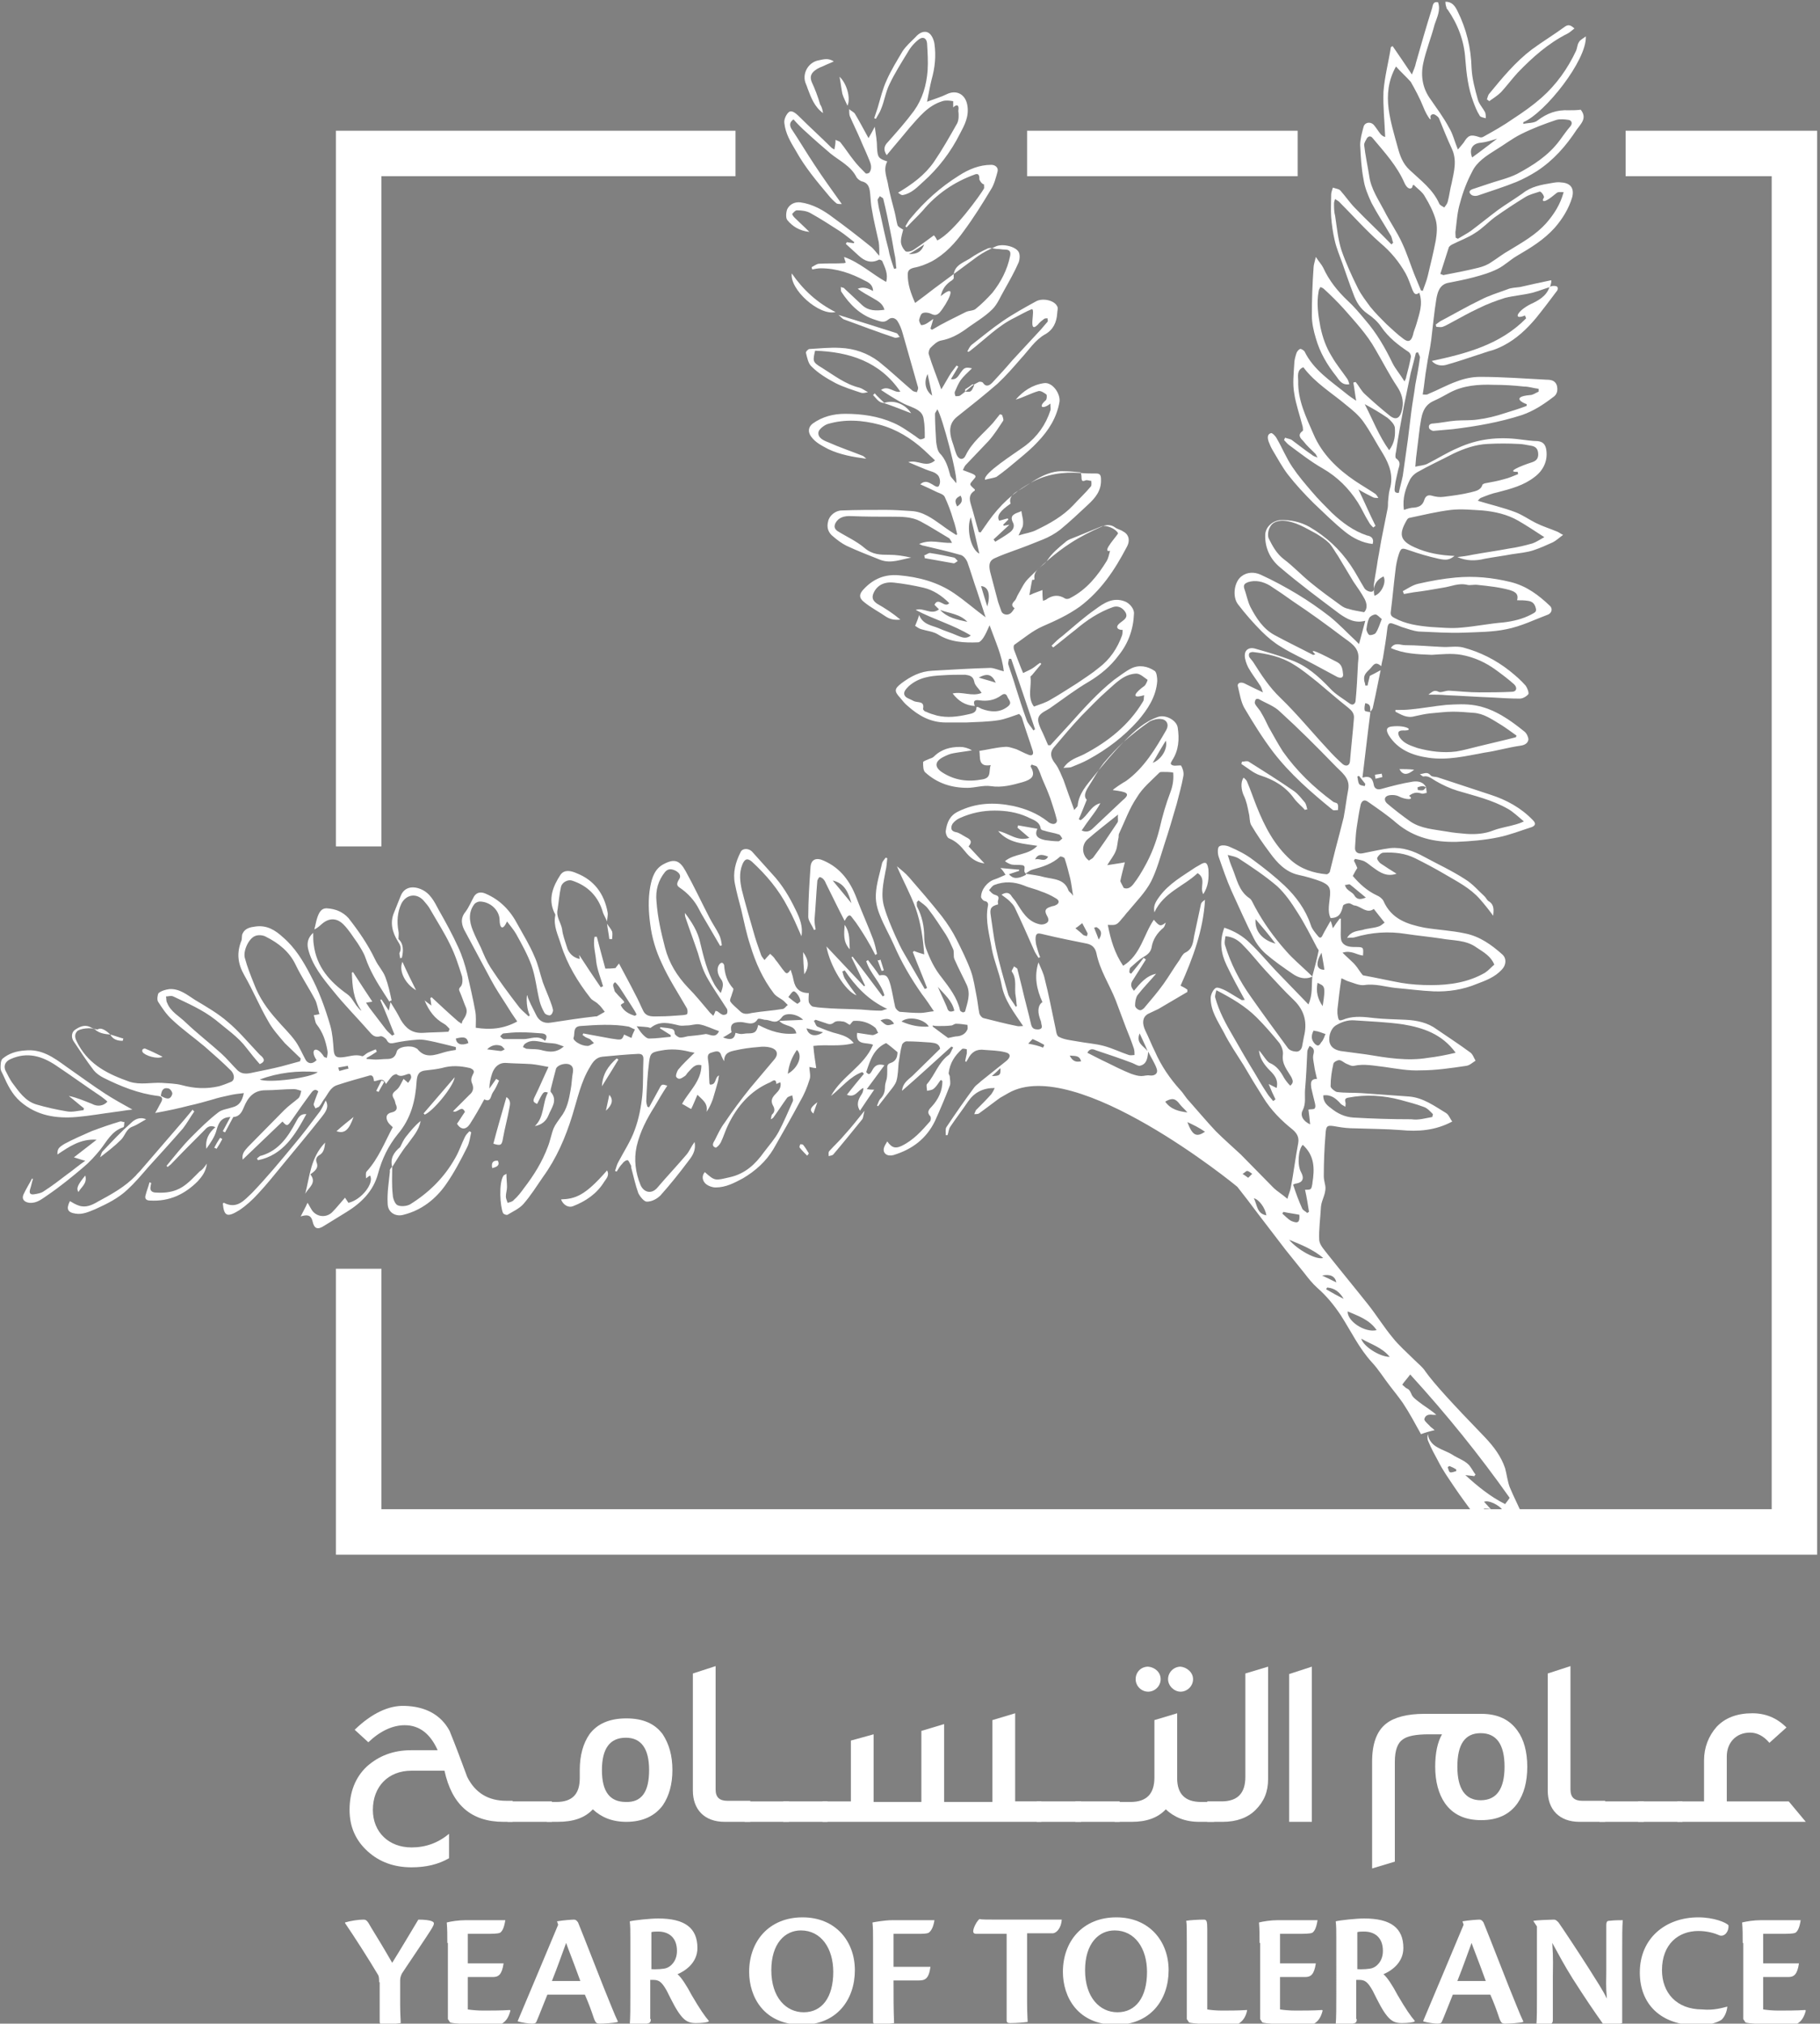 <?xml version="1.0" encoding="utf-8"?>
<!-- Generator: Adobe Illustrator 22.1.0, SVG Export Plug-In . SVG Version: 6.00 Build 0)  -->
<svg version="1.1" id="Layer_1" xmlns="http://www.w3.org/2000/svg" xmlns:xlink="http://www.w3.org/1999/xlink" x="0px" y="0px"
	 viewBox="0 0 320.2 356" style="enable-background:new 0 0 320.2 356;" xml:space="preserve">
<rect x="0" y="0" width="320.2" height="356" fill="#808080" stroke="none"/>
<style type="text/css">
	.st0{fill:none;stroke:#ffffff;stroke-width:8;stroke-miterlimit:10;}
	.st1{fill:#ffffff;}
	.st2{fill:#ffffff;stroke:#2b2b2b;stroke-width:3;stroke-miterlimit:10;}
</style>
<polyline class="st0" points="63.1,148.9 63.1,27 129.4,27 "/>
<line class="st0" x1="180.7" y1="27" x2="228.3" y2="27"/>
<polyline class="st0" points="63.1,223.2 63.1,269.5 315.7,269.5 315.7,27 286,27 "/>
<g>
	<path class="st1" d="M66.7,348.7c0-0.5,0-1-0.2-1.3c-1.6-2.7-4.1-6.6-5.8-9.1v-0.1c1-0.3,2.4-0.5,3.2-0.5c0.5,0,0.7,0.1,1.4,1.4
		c1,1.6,2.5,4.1,3.7,6.2c1.2-1.9,4-6.6,4.6-7.6c1.1,0,2,0.1,2.4,0.3c0.5,0.2,0.4,0.5,0,1.2c-0.7,1.2-5,7.5-5.3,8
		c-0.2,0.4-0.3,0.8-0.3,1.2v4c0,2,0.1,2.8,0.1,3.5c-0.7,0.1-1.6,0.2-3.2,0.2c-0.4,0-0.5-0.1-0.5-0.5V348.7z"/>
	<path class="st1" d="M78.7,341.8c0-1.4,0-2.4-0.1-3.6c0.8-0.2,2.1-0.4,3.3-0.4c1.5,0,4.8,0,7,0c-0.2,1.3-0.5,1.9-0.9,2.2
		c-0.4,0.2-1.4,0.2-2.7,0.2h-3v5.2h6.3c-0.3,2-0.9,2.4-1.9,2.4h-4.4v5.7c0.7,0.1,1.6,0.2,2.7,0.2c1.2,0,3.3,0,4.7-0.1l0.1,0.1
		c-0.3,1.2-0.8,1.9-1.5,2.3c-0.4,0.1-1.7,0.1-3.9,0.1c-2.5,0-4.5-0.1-5.2-0.3l-0.4-0.6V341.8z"/>
	<path class="st1" d="M96.3,350.9c-0.7,1.7-1.5,3.8-1.9,4.7c-0.1,0.3-0.3,0.4-0.8,0.4c-0.6,0-1.9-0.2-2.5-0.4v-0.1
		c1.5-3.5,6-14.3,7.1-16.9l-0.2-0.6c1.1-0.2,2.7-0.3,3-0.3c0.3,0,0.5,0.2,0.7,0.5c1.3,3.2,3.5,8.9,4.5,11.4c1.2,2.9,1.9,4.8,2.5,6
		v0.1c-0.6,0.2-2.6,0.3-3.2,0.3c-0.5,0-0.7-0.1-1-0.9c-0.5-1.5-0.9-2.6-1.6-4.2H96.3z M102.1,348.5c-1.3-3.6-2.2-5.8-2.5-6.7
		c-0.7,1.9-1.5,4.2-2.5,6.7H102.1z"/>
	<path class="st1" d="M114.5,355.2c0,0.6-0.2,0.7-0.7,0.8c-0.8,0.1-2.4,0.1-3,0.1c0.1-1.2,0.1-2.9,0.1-5.3V341c0-1.4,0-2.1-0.1-3
		c0.8-0.2,3.6-0.5,5-0.5c4.6,0,6.9,1.6,6.9,5.2c0,2.7-2.3,4.1-3.5,4.6c0.7,0.6,1.6,2,2.5,3.7c1.4,2.4,2.3,3.7,3,4.5v0.1
		c-0.2,0.2-1.3,0.3-2.3,0.3c-1.1,0-1.8-0.3-2.6-1.3c-0.8-1-1.4-2.2-2.5-4.4c-0.9-1.6-1.4-1.9-2.4-1.9c-0.2,0-0.3,0-0.5,0V355.2z
		 M114.5,346.4c0.8,0.1,2.4,0,2.8-0.2c0.6-0.2,1.8-1.1,1.8-3c0-2.4-1.5-3.4-3.3-3.4c-0.4,0-0.9,0-1.2,0.1V346.4z"/>
	<path class="st1" d="M141.2,337.3c5.8,0,9.2,4.2,9.2,9.3c0,5.2-3.2,9.6-9.3,9.6c-6.7,0-9.3-4.9-9.3-9.3
		C131.8,341.5,135.3,337.3,141.2,337.3L141.2,337.3z M140.9,339.6c-2.8,0-5.2,2.3-5.2,7c0,4.8,2.6,7.4,5.7,7.4
		c3.2,0,5.2-2.6,5.2-7.1C146.6,342.8,144.5,339.6,140.9,339.6L140.9,339.6z"/>
	<path class="st1" d="M153.6,341.3c0-1.3,0-2.1-0.1-3.1c0.5-0.1,2.2-0.4,3.5-0.4c1,0,6,0,7.4,0c-0.2,1.3-0.6,1.9-1,2.2
		c-0.4,0.2-1,0.2-2.3,0.2h-3.9v5.8h6.5c-0.3,2.2-1,2.4-2.1,2.4h-4.4c0,2.9,0,5.3,0.1,7.5c-0.5,0.1-1.9,0.2-3.1,0.2
		c-0.4,0-0.6-0.1-0.6-0.5V341.3z"/>
	<path class="st1" d="M177,340.2h-5.2c-0.5,0-0.7-0.2-0.5-0.9c0.3-0.9,0.7-1.4,1-1.7c0.5,0.1,1.2,0.1,4.2,0.1h10.3
		c-0.1,1.5-0.9,2.3-1.5,2.4h-4.6v12.1c0,2,0.1,3,0.1,3.5c-0.8,0.1-1.9,0.2-3.1,0.2c-0.4,0-0.6-0.1-0.6-0.5V340.2z"/>
	<path class="st1" d="M196.4,337.3c5.8,0,9.2,4.2,9.2,9.3c0,5.2-3.2,9.6-9.3,9.6c-6.7,0-9.3-4.9-9.3-9.3
		C187,341.5,190.5,337.3,196.4,337.3L196.4,337.3z M196.1,339.6c-2.8,0-5.2,2.3-5.2,7c0,4.8,2.6,7.4,5.7,7.4c3.2,0,5.2-2.6,5.2-7.1
		C201.8,342.8,199.7,339.6,196.1,339.6L196.1,339.6z"/>
	<path class="st1" d="M208.8,341.6c0-1.9,0-3.1-0.1-3.7c0.6-0.1,2-0.2,3.1-0.2c0.5,0,0.6,0.3,0.6,1.7v14.1c0.6,0.1,1.5,0.2,2.6,0.2
		c1.2,0,2.9,0,4.4-0.1l0,0.1c-0.2,1.1-0.8,1.9-1.5,2.3c-0.4,0.1-1.4,0.1-3.6,0.1c-2.4,0-4.3-0.1-5.1-0.3l-0.4-0.6V341.6z"/>
	<path class="st1" d="M221.6,341.8c0-1.4,0-2.4-0.1-3.6c0.8-0.2,2.1-0.4,3.3-0.4c1.5,0,4.8,0,7,0c-0.2,1.3-0.5,1.9-0.9,2.2
		c-0.4,0.2-1.4,0.2-2.7,0.2h-3v5.2h6.3c-0.3,2-0.9,2.4-1.9,2.4h-4.4v5.7c0.7,0.1,1.6,0.2,2.7,0.2c1.2,0,3.3,0,4.7-0.1l0.1,0.1
		c-0.3,1.2-0.8,1.9-1.5,2.3c-0.4,0.1-1.7,0.1-3.9,0.1c-2.5,0-4.5-0.1-5.2-0.3l-0.4-0.6V341.8z"/>
	<path class="st1" d="M238.7,355.2c0,0.6-0.2,0.7-0.7,0.8c-0.8,0.1-2.4,0.1-3,0.1c0.1-1.2,0.1-2.9,0.1-5.3V341c0-1.4,0-2.1-0.1-3
		c0.8-0.2,3.6-0.5,5-0.5c4.6,0,6.9,1.6,6.9,5.2c0,2.7-2.3,4.1-3.5,4.6c0.7,0.6,1.6,2,2.5,3.7c1.4,2.4,2.3,3.7,3,4.5v0.1
		c-0.2,0.2-1.3,0.3-2.3,0.3c-1.1,0-1.8-0.3-2.6-1.3c-0.8-1-1.4-2.2-2.5-4.4c-0.9-1.6-1.4-1.9-2.4-1.9c-0.2,0-0.3,0-0.5,0V355.2z
		 M238.7,346.4c0.8,0.1,2.4,0,2.8-0.2c0.6-0.2,1.8-1.1,1.8-3c0-2.4-1.5-3.4-3.3-3.4c-0.4,0-0.9,0-1.2,0.1V346.4z"/>
	<path class="st1" d="M255.6,350.9c-0.7,1.7-1.5,3.8-1.9,4.7c-0.1,0.3-0.3,0.4-0.8,0.4c-0.6,0-1.9-0.2-2.5-0.4v-0.1
		c1.5-3.5,6-14.3,7.1-16.9l-0.2-0.6c1.1-0.2,2.7-0.3,3-0.3c0.3,0,0.5,0.2,0.7,0.5c1.3,3.2,3.5,8.9,4.5,11.4c1.2,2.9,1.9,4.8,2.5,6
		v0.1c-0.6,0.2-2.6,0.3-3.2,0.3c-0.5,0-0.7-0.1-1-0.9c-0.5-1.5-0.9-2.6-1.6-4.2H255.6z M261.4,348.5c-1.3-3.6-2.2-5.8-2.5-6.7
		c-0.7,1.9-1.5,4.2-2.5,6.7H261.4z"/>
	<path class="st1" d="M269.8,338v-0.1c0.6-0.1,3-0.2,3.6-0.2c0.3,0,0.5,0.2,0.8,0.5c0.9,1.3,3.3,4.9,5.4,8.2
		c1.3,2.1,2.4,3.7,3.1,5.2c-0.2-2.2-0.1-3.4-0.1-4.8v-8.1c0-0.7,0.2-0.8,0.6-0.8c0.9-0.1,1.7-0.1,2.3-0.1c-0.1,1.2-0.1,2.9-0.1,5.3
		v12.8c-0.3,0.1-1.9,0.5-2.7,0.5c-0.3,0-0.5-0.1-0.7-0.4c-1.5-2.1-3-4.3-5.3-7.9c-1.5-2.4-2.4-4.1-3.6-6.3c0.2,2.9,0.1,4.4,0.1,5.9
		v7.6c0,0.6-0.2,0.7-0.6,0.8c-0.5,0.1-1.4,0.1-2.3,0.1c0.1-1.2,0.1-2.8,0.1-5.3v-12L269.8,338z"/>
	<path class="st1" d="M303.9,353c-0.1,1-0.5,1.8-1,2.3c-0.7,0.5-2.3,1-4.2,1c-6.6,0-10.2-3.8-10.2-9.3c0-6,4.5-9.7,10.3-9.7
		c2.7,0,4.9,0.9,5.3,1.4c0.1,1-0.6,2-1.5,1.8c-0.9-0.4-2.2-0.8-3.8-0.8c-3.5,0-6.4,2.3-6.4,6.9c0,3.9,2.5,6.9,7.1,6.9
		C301.5,353.7,303.1,353.2,303.9,353L303.9,353z"/>
	<path class="st1" d="M306.6,341.8c0-1.4,0-2.4-0.1-3.6c0.8-0.2,2.1-0.4,3.3-0.4c1.5,0,4.8,0,7,0c-0.2,1.3-0.5,1.9-0.9,2.2
		c-0.4,0.2-1.4,0.2-2.7,0.2h-3v5.2h6.3c-0.3,2-0.9,2.4-1.9,2.4h-4.4v5.7c0.7,0.1,1.6,0.2,2.7,0.2c1.2,0,3.3,0,4.7-0.1l0.1,0.1
		c-0.3,1.2-0.8,1.9-1.5,2.3c-0.4,0.1-1.7,0.1-3.9,0.1c-2.5,0-4.5-0.1-5.2-0.3l-0.4-0.6V341.8z"/>
</g>
<g>
	<path class="st1" d="M90.3,320.5h-1.7c-5.7,0-9.1-3-10.4-9h-5.8c-4.1,0-6.8,2.8-6.8,6.9c0,3.9,2.8,6.6,6.8,6.6
		c2.5,0,4.7-0.8,6.6-2.4v4.3c-1.9,1.1-4.1,1.6-6.6,1.6c-3,0-5.6-0.9-7.7-2.8c-2.1-1.9-3.2-4.3-3.2-7.3c0-3.1,1-5.7,3-7.6
		c2.1-1.9,4.7-2.9,7.8-2.9H77c-1.3-2.9-3.2-4.4-5.8-4.4c-2.1,0-4.3,1-6.4,3l-2.4-2.2c3-2.9,6-4.3,8.8-4.2c3.7,0.1,6.4,1.6,7.9,4.4
		c1.1,2.7,2.1,5.4,3.1,8.1c1.4,2.8,3.7,4.2,6.9,4.2h1.1V320.5z"/>
	<path class="st1" d="M97.1,320.5h-7.8v-3.6h7.8V320.5z"/>
	<path class="st1" d="M118.3,311.4c0,2.5-0.6,4.6-1.7,6.2c-1.4,1.9-3.6,2.9-6.4,2.9c-2.5,0-4.4-0.8-5.9-2.2
		c-1.4,1.5-3.4,2.2-6.2,2.2h-1.9V317h1.7c2.8,0,4.1-1.4,4.1-4.2v-1.4c0-2.6,0.6-4.7,1.7-6.3c1.4-1.9,3.6-2.8,6.5-2.8
		c2.9,0,5,0.9,6.4,2.8C117.7,306.8,118.3,308.8,118.3,311.4z M114.2,311.4c0-3.8-1.4-5.7-4.1-5.7c-2.8,0-4.2,1.9-4.2,5.7
		s1.4,5.6,4.2,5.6C112.9,317.1,114.2,315.2,114.2,311.4z"/>
	<path class="st1" d="M132,320.5h-4.5c-3.6,0-5.6-2.2-5.6-5.5v-20.6l4-1.3v21.7c0,1.4,0.7,2,2.1,2h4V320.5z"/>
	<path class="st1" d="M138.8,320.5H131v-3.6h7.8V320.5z"/>
	<path class="st1" d="M145.6,320.5h-7.8v-3.6h7.8V320.5z"/>
	<path class="st1" d="M183.2,320.5h-38.5v-3.6h5v-10.7l4-1.1v11.9h8.4v-12.5l4-1.2v13.7h8.5v-14.4l4-1.2v15.5h4.6V320.5z"/>
	<path class="st1" d="M190.2,320.5h-7.8v-3.6h7.8V320.5z"/>
	<path class="st1" d="M197,320.5h-7.8v-3.6h7.8V320.5z"/>
	<path class="st1" d="M213.5,320.5h-2.5c-2.5,0-4.4-0.8-5.9-2.2c-1.4,1.5-3.4,2.2-6,2.2h-3V317h2.8c2.8,0,4.2-1.4,4.2-4.3v-10.1
		l4-1.2v11.4c0,2.8,1.4,4.2,4.2,4.2h2.3V320.5z M204.2,295.4c0,1.2-1,2.2-2.2,2.2c-1.2,0-2.2-1-2.2-2.2s0.9-2.2,2.2-2.2
		C203.2,293.3,204.2,294.2,204.2,295.4z M209.9,295.4c0,1.2-1,2.2-2.2,2.2c-1.1,0-2.2-1-2.2-2.2s1-2.2,2.2-2.2
		C208.8,293.3,209.9,294.2,209.9,295.4z"/>
	<path class="st1" d="M223.1,313c0,2.2-0.7,3.9-2.2,5.4c-1.4,1.4-3.4,2.1-5.8,2.1h-2.7v-3.6h2.5c2.8,0,4.2-1.4,4.2-4.3v-18.2l4-1.2
		V313z"/>
	<path class="st1" d="M230.8,320.5h-4v-26l4-1.3V320.5z"/>
	<path class="st1" d="M268.7,310.8c0,2.7-0.6,4.8-1.7,6.4c-1.4,2-3.5,3-6.4,3c-2.9,0-5-1-6.4-3c-1.1-1.6-1.7-3.8-1.7-6.4
		c0-2.4,0.4-4.3,1.2-5.7h-2.3c-2.3,0-3.8,0.3-4.6,0.9c-0.9,0.6-1.4,1.9-1.4,3.9v17.6l-4,1.2v-18.8c0-3.1,0.8-5.4,2.5-6.7
		c1.4-1.1,3.7-1.7,6.7-1.7h10c2.9,0,5,1,6.4,3C268.1,306,268.7,308.2,268.7,310.8z M264.7,310.8c0-3.9-1.4-5.9-4.2-5.9
		c-2.8,0-4.1,2-4.1,5.9c0,3.9,1.4,5.9,4.1,5.9C263.3,316.7,264.7,314.7,264.7,310.8z"/>
	<path class="st1" d="M282.4,320.5h-4.5c-3.6,0-5.6-2.2-5.6-5.5v-20.6l4-1.3v21.7c0,1.4,0.7,2,2.1,2h4V320.5z"/>
	<path class="st1" d="M289.2,320.5h-7.8v-3.6h7.8V320.5z"/>
	<path class="st1" d="M296,320.5h-7.8v-3.6h7.8V320.5z"/>
	<path class="st1" d="M317.7,320.5h-22.6v-3.6h4.7v-7.2c0-2.3,0.8-4.3,2.2-5.9c1.5-1.6,3.6-2.4,6.3-2.4c2.3,0,4.3,0.8,6,2.5l-3,2.7
		c-1-1.2-2.2-1.8-3.4-1.8c-2.5,0-4.1,1.8-4.1,4.2v7.9h10.9L317.7,320.5z"/>
</g>
<path class="st1" d="M167.7,18.9c0-0.4,0-1.1,0-1.1c-0.6-0.1-1.3-0.2-1.9,0c-2.6,0.8-4.1,2.8-5.8,4.7c-1.3,1.6-2.7,3.2-4,4.8
	c-0.6-0.9-0.5-1.6,0.2-2.3c1.6-1.8,3.2-3.6,4.6-5.5c1.5-2.1,2.2-4.5,2.4-7.1c0.1-1.6,0-3.2-0.1-4.8c-0.1-0.9-0.7-1.2-1.4-0.7
	c-0.8,0.6-1.5,1.4-2,2.3c-1.1,1.8-2.3,3.7-3.2,5.6c-0.7,1.4-0.9,3-1.5,4.4c-0.2,0.6-0.6,1.1-0.9,1.7c-0.1,0-0.2-0.1-0.3-0.1
	c0.2-0.6,0.4-1.2,0.6-1.8c0.5-1.7,0.9-3.4,1.6-4.9c0.8-1.8,1.8-3.4,2.8-5.1c0.6-0.9,1.5-1.7,2.3-2.5c0.6-0.7,1.5-1.2,2.3-0.7
	c0.5,0.3,0.9,1.2,1,1.9c0.3,2.1,0.1,4.2-0.5,6.3c-0.3,1.2-0.5,2.4-0.8,3.9c1.3-0.5,2.4-0.8,3.4-1.3c1.8-0.9,3.4,0,3.7,2
	c0.3,1.9-0.5,3.4-1.3,4.9c-1.6,3.2-3.8,6.1-6.5,8.5c-1,0.9-2,2-3.5,2.3c-0.3,0.1-0.6-0.2-0.9-0.4c2.5-1.5,4.7-3.1,6.3-5.4
	c1.5-2.2,2.8-4.5,4.1-6.8c0.3-0.6,0.3-1.5,0.2-2.2C168.8,18.4,168.3,18.3,167.7,18.9L167.7,18.9z"/>
<path class="st1" d="M19.4,182c-1-0.1-1.9-0.2-2.7-0.9c-0.5-0.4-2.8-0.2-3.2,0.4c-0.6,0.8-0.1,1.5,0.3,2.3c2,3.6,5.3,5.2,9,6.5
	c1.9,0.6,3.8,0.1,5.7,0.2c1.2,0.1,2.4,0.1,3.5,0.4c2.2,0.6,4.3,0.7,6.5,0.2c0.7-0.2,1.5-0.5,2.2-0.8c0.6-0.3,0.6-1.2,0-1.9
	c-1.5-1.5-3.1-2.9-4.7-4.3c-1.9-1.6-3.9-3-5.7-4.7c-1-0.9-1.8-2.1-2.5-3.2c-0.2-0.3-0.1-1.2,0.1-1.5c0.5-0.4,1.2-0.6,1.9-0.7
	c1.8-0.1,3.1,1,4.5,1.9c2,1.2,4.1,2.4,5.8,3.9c1.8,1.5,3.4,3.4,5,5.1c0.3,0.3,0.6,0.7,0.9,0.9c0.6,0.6,0.6,1-0.3,1.4
	c-0.8-0.9-1.6-1.9-2.3-2.8c-1.5-2-3.6-3.4-5.5-5c-2.3-1.8-4.9-2.9-7.4-4.1c-0.4-0.2-0.9,0-1.3,0c0.1,0.4,0,0.8,0.2,1.1
	c0.6,1.6,2.2,2.4,3.3,3.5c2,1.9,4.2,3.6,6.2,5.4c1,0.9,1.9,2,2.9,3c1,0.9,2.1,0.5,3.1,0.3c1.5-0.3,3-0.6,4.6-1
	c1.1-0.3,2.2-0.6,3.3-0.9c0-0.2,0.1-0.3,0.1-0.5c-0.9-0.9-1.9-1.8-2.8-2.7c-1.1-1.3-2.2-2.5-3-4c-1.5-2.6-2.6-5.3-4.1-7.9
	c-1.2-2.1-1.4-4-0.5-6.2c0.1-0.4,0-0.9,0.2-1.2c0.4-0.9,1.4-1.1,2.2-1.2c2-0.3,3.5,0.6,4.9,1.9c2.1,1.8,3.5,4.1,4.8,6.6
	c1.5,2.8,2.6,5.8,3.5,8.9c0.4,1.4,0.5,2.9,0.6,4.3c0.1,1.1,0.4,1.4,1.5,1.3c1.2-0.1,2.3-0.6,3.5-0.2c0.2,0.1,0.6-0.4,1-0.6
	c0.4-0.2,0.9-0.4,1.4-0.6c0.1,0.1,0.1,0.3,0.2,0.4c-0.6,0.4-1.2,0.8-1.8,1.1c0,0.1,0,0.1,0,0.2c0.5,0,1.1,0.1,1.6,0.1
	c0.6,0,1.3-0.1,1.9-0.1c0.9,0,1.5-0.2,1.8-1.3c0.2-0.9,2.5-1.2,3.4-0.6c0.1,0,0.1,0.1,0.2,0.1c1.4,1.8,3.1,1.1,4.8,0.6
	c0.7-0.2,1.4-0.3,2-0.4c0-0.2,0-0.3,0-0.5c-1.2-0.3-2.4-0.6-3.7-0.9c-1-0.2-2.1-0.5-3.1-0.4c-1.4,0.1-2.8,0.3-4.2,0.6
	c-0.6,0.1-0.9,0-1.2-0.6c-0.2-0.3-0.8-0.7-1.1-0.6c-1,0.3-1.5-0.3-2-0.9c-2.1-2.4-4.3-4.6-6.3-7.1c-1.8-2.2-3.7-4.5-4.4-7.4
	c-0.2-0.9-0.1-1.9,0.9-2.8c0,0.8,0,1.5,0.1,2.1c0.5,3.9,2.8,6.5,5.9,8.7c0.7,0.5,1.1,1.3,1.6,2c0.3,0.3,0.5,0.7,0.9,0.9
	c-1.5-2.1-1.6-4.4-1.7-6.7c0.1,0,0.2-0.1,0.2-0.1c1.1,1.7,2.2,3.4,3.4,5.2c-0.4,0.1-0.7,0.1-1.1,0.2c0.2,0.3,0.4,0.6,0.6,0.9
	c1,1.3,1.9,2.5,2.9,3.8c0.3,0.4,0.7,0.7,1.1,1.1c0.1-0.1,0.3-0.2,0.4-0.2c-0.8-2-1.6-4.1-2.5-6.1c0.1,0,0.2-0.1,0.2-0.1
	c0.4,0.6,0.8,1.2,1.3,2c0.1-0.5,0.2-0.9,0.3-1.5c0.7,1.1,1.3,2.1,1.8,3.1c0.9,1.5,2,2.4,3.9,2.3c1.5-0.1,3-0.1,4.5-0.2
	c0.1-0.2,0.1-0.3,0.2-0.5c-0.3-0.3-0.6-0.7-1-0.9c-1.6-0.9-2.6-2.2-3.4-4.1c0.5,0.4,0.8,0.6,1.2,0.9c-0.1-0.5-0.1-0.9-0.2-1.3
	c0.1-0.1,0.2-0.1,0.2-0.2c1.5,1.4,3,2.8,4.6,4.2c0.2,0.2,0.5,0.3,0.7,0.5c0.1-0.2,0.1-0.5,0.3-0.7c0.4-0.6,0.8-1.3,0.5-2.1
	c-0.4-0.9-0.7-1.9-1.1-2.8c-0.2-0.4-0.2-0.6,0.2-1c0.3-0.4,0.3-1.2,0.2-1.7c-0.6-1.9-1.2-3.8-2.1-5.6c-1-2.1-2.3-4.1-3.5-6.2
	c-0.3-0.6-0.8-1.1-1.2-1.6c-1.3-1.4-3.1-1-3.9,0.6c-0.7,1.5-0.8,3.2-0.5,4.8c0.1,0.4,0,0.9,0,1.4c0.9,0.8,0.9,2,0.6,3.3
	c-0.1,0-0.2,0-0.3,0.1c0-0.3-0.2-0.8-0.1-1c0.4-0.8,0.1-1.4-0.3-2c-1-1.6-1.4-3.3-0.7-5c0.4-1,0.8-2,1.2-3c0.6-1.5,2-1.8,3.5-1.2
	c1.7,0.7,2.4,2.2,3.2,3.7c1.2,2.1,2.4,4.3,3.4,6.5c0.7,1.5,1.2,3.1,1.6,4.7c0.5,2.2,1,4.3,1.4,6.5c0.2,1,0.1,2,0.1,3
	c2.6,0.4,4.9,0.2,7.3-1.1c-0.7-1-1.3-1.9-1.9-2.9c-0.9-1.4-1.9-2.9-2.7-4.4c-1.5-2.8-3-5.6-4.5-8.4c-0.7-1.2-1-2.4,0-3.6
	c0.6-0.8,1-1.8,1.5-2.7c0.5-0.8,1.3-0.8,2-0.5c2.6,1.1,4.4,3,5.7,5.5c1,1.8,2.1,3.6,2.9,5.5c0.7,1.5,1,3.1,1.5,4.6
	c0.4,1.1,0.9,2.2,1.3,3.3c0.2,0.5,0.4,1.1,0.5,1.6c0,0.3-0.2,0.8-0.5,0.9c-0.2,0.1-0.8-0.1-1-0.4c-0.4-0.7-0.7-1.4-0.9-2.2
	c-0.5-2.1-0.7-4.2-1.4-6.2c-0.7-1.9-1.7-3.7-2.7-5.5c-0.4-0.7-1-1.4-1.6-2.2c-0.8,1.8-1.3,1-1.3-0.2c0-1.8-1.7-3.3-3.5-3.3
	c-0.3,0-0.7,0.2-0.9,0.4c-1.1,1.4-1,3-0.3,4.7c0.4,1,0.9,2,1.4,3c0.5,1.2,1,2.4,1.7,3.5c1.5,2.3,3.2,4.6,4.9,6.8
	c0.5,0.7,1.2,1.2,1.8,1.8c0.1-0.1,0.1-0.1,0.2-0.2c-0.8-1.7-0.5-4.1-0.4-3.4c0.1,0.5,0.4,1,0.6,1.5c0.3,0.6,0.6,1.2,0.9,1.8
	c0.5,1.1,1.4,1.6,2.6,1.4c2.6-0.4,5.2-0.8,7.9-1.1c0.1,0,0.1,0,0.2,0c0.5-0.3,0.9-0.5,1.4-0.8c-0.4-0.5-0.7-1-1.2-1.4
	c-0.4-0.4-1-0.6-1.3-1c-2.2-2.8-4.1-5.9-5.2-9.4c-0.5-1.7-1.4-3.3-1-5.2c0-0.2-0.1-0.3-0.2-0.5c-1.1-2.4-0.2-4.6,1.1-6.6
	c0.7-1,1.9-0.7,2.8-0.3c3.1,1.2,4.9,3.6,5.5,6.9c0.1,0.5-0.1,1.1-0.1,1.6l0,0c-0.2-0.5-0.5-1-0.7-1.5c-0.8-2.9-2.7-4.8-5.5-5.7
	c-0.7-0.2-1.7,0.3-1.9,1.1c-0.3,1.3-0.4,2.7-0.6,4c-0.3,1.3,0.6,2.3,0.8,3.5c0.1,1,0.5,2,0.8,3c0.3,1.2,1.2,2,2.3,2.2
	c0-0.2-0.1-0.4-0.1-0.7c1.3,2,2.5,3.8,3.8,5.7c0.1-0.1,0.2-0.1,0.4-0.2c-0.4-1.4-1-2.8-1.2-4.3c-0.1-1.4-0.6-2.9-0.3-4.4
	c0.1,0,0.3,0,0.4,0c0.5,1.9,1,3.8,1.5,5.6c0.5,0,1.1,0,1.8-0.1c0.1-0.2,0.4-0.5,0.6-0.8c1,1.9,2,3.7,2.9,5.5
	c0.5,0.9,0.9,1.9,1.4,2.9c0.6,1.1,1.8,0.9,2.8,0.9c1.3,0,2.6-0.1,3.9-0.2c0.3,0,0.9-0.1,1-0.2c0.1-0.3,0.1-0.8-0.1-1.1
	c-1.5-2.6-3.2-5.2-4.4-7.9c-1-2.1-1.7-4.4-2-6.8c-0.3-2.2-0.4-4.4,0-6.6c0.3-1.6,0.8-3.2,2.4-4c1.9-1,2.8-0.6,3.8,1.2
	c1.5,2.7,2.8,5.5,4.2,8.2c0.5,1,1.2,2,1.7,3c0.3,0.6,0.4,1.2,0.5,1.9c-0.1,0-0.2,0.1-0.3,0.1c-0.7-1.2-1.4-2.4-2.1-3.6
	c-0.5-0.9-1.1-1.8-1.6-2.8c-0.8-1.6-2-2.9-3.5-3.9c-0.6-0.4-0.3-0.9-0.1-1.3c0.6-0.8,0-1.3-0.5-1.6c-0.6-0.3-1.3-0.5-1.9,0.2
	c-1.2,1.5-1.7,3.2-1.5,5.2c0.2,2.8,0.8,5.4,1.5,8.1c0.7,2.7,2.1,5,4.1,7.1c1.3,1.3,2.4,2.7,3.6,4.1c0.2,0.3,0.5,0.5,0.8,0.8
	c0.2-0.4,0.3-0.6,0.4-0.9c0.1,0.1,0.2,0.1,0.3,0.1c0.3,0.2,0.6,0.5,0.9,0.6c0.2,0.1,0.7,0,0.8-0.2c0.1-0.2,0.1-0.6,0-0.8
	c-1.2-1.9-2.5-3.7-3.6-5.7c-0.7-1.3-1.1-2.7-1.5-4.1c-0.7-2.1-1.5-4.2-2.2-6.3c-0.1-0.3-0.1-0.5-0.1-0.8c1.2,1.6,2.3,3.3,2.7,5.3
	c0.6,2.5,1.2,5,2.5,7.3c0.3,0.5,0.6,0.9,1.1,1.5c0.4-1,0.6-1.8,0-2.5c-0.7-1-0.7-2-0.2-2.6c0.1-0.1,0.3-0.3,0.5-0.2
	c0.1,0,0.3,0.3,0.3,0.4c0.1,1.5,0.5,2.9,1.6,4.1c0.1,0.1-0.1,0.6-0.2,0.9c-0.1,0.5-0.5,1.1-0.3,1.4c0.4,0.6,1.1,1.1,1.7,1.7
	c0.6,0.6,1.3,0.5,2.1,0.3c1.8-0.3,3.6-0.4,5.4-0.7c0.3,0,0.6-0.5,0.9-0.7c-0.2-0.2-0.5-0.5-0.7-0.7c-0.6-0.5-1.4-0.8-1.8-1.4
	c-1.9-2.5-3.2-5.4-4.1-8.4c-0.7-2.1-1.1-4.2-1.6-6.3c-0.4-1.5-0.8-3-1.1-4.5c-0.4-2,0.1-3.8,1-5.6c0.3-0.7,1.4-0.7,2-0.1
	c1.2,1.3,2.3,2.6,3.5,3.9c1.8,1.9,3.1,4.1,4.2,6.4c0.7,1.4,1.3,2.9,1,4.6c-0.8-1.8-1.5-3.5-2.4-5.1c-1.6-3.1-3.8-5.7-6.3-8
	c-0.8-0.7-1.3-0.5-1.7,0.5c-0.6,1.5-0.4,3-0.1,4.4c0.6,2.4,1.3,4.8,2,7.2c0.4,1.5,0.9,2.9,1.4,4.3c0.1,0.3,0.4,0.6,0.6,0.9
	c0.4-0.5,0.7-0.8,1-1.1c0.3,0.3,0.7,0.6,0.9,1c0.6,0.7,1,1.4,1.6,2.1c0.4,0.5,0.6,0.4,1.1-0.3c0.2,0.6,0.4,1.2,0.5,1.8
	c0.3,1.5,1.1,2.3,2.7,2.3c0,0.5-0.1,1.1,0,1.6c0.1,0.3,0.5,0.8,0.8,0.8c1,0.2,2,0.2,3.1,0.3c1.8,0.1,3.5,0.1,5.3,0.2
	c1.2,0.1,2.3,0.2,3.5,0.2c0.3,0,0.5-0.2,1.1-0.3c-3.4-1.6-5.6-4-7.5-6.8c-0.1,0.1-0.2,0.1-0.4,0.2c0.1,0.4,0.2,0.8,0.4,1.2
	c0.6,1,1.3,1.9,2.1,3c-2-0.7-4.7-5.2-5.3-8.6c2.2,2.3,4.4,4.7,6.6,7c0.1,0,0.1-0.1,0.2-0.1c-0.8-1.7-1.6-3.4-2.4-5
	c0.1,0,0.1-0.1,0.2-0.1c1.8,2.3,3.5,4.6,5.3,7c0.1-0.1,0.2-0.1,0.3-0.2c-0.6-2.2-2.5-3.8-3.2-6c0.1-0.1,0.2-0.1,0.3-0.2
	c0.7,0.9,1.4,1.8,2,2.7c1.2-0.2,1.5,0,2,1.8c0.3,1.2,0.5,2.5,0.8,3.8c0.1,0.3,0.5,0.7,0.8,0.8c1.2,0.1,2.4,0.2,3.6,0.2
	c0.7,0,1.4-0.2,2.4-0.3c-0.8-1.2-1.4-2.1-2.1-3c-1.9-2.7-3.6-5.6-4.9-8.6c-0.8-1.8-1.8-3.5-2.5-5.3c-0.5-1.2-0.8-2.5-0.7-3.8
	c0.1-1.8,0.7-3.6,1.1-5.4c0.1-0.3,0.4-0.6,0.6-0.9c0.1,0,0.2,0,0.3,0.1c-0.1,0.7-0.1,1.5-0.3,2.2c-0.4,2.2-0.9,4.3-0.2,6.5
	c0.5,1.7,1.2,3.3,1.9,4.9c0.5,1.1,1,2.2,1.6,3.2c1.2,2.1,2.4,4.1,3.6,6.2c0.1-0.1,0.3-0.1,0.4-0.2c-0.8-2.1-1.7-4.2-2.5-6.3
	c0.1-0.1,0.1-0.1,0.2-0.2c0.5,0.2,1.1,0.4,1.8,0.6c-0.2-2.8-0.6-5.5-1.5-8.1c-0.9-2.5-2.2-4.8-3.3-7.4c0.7,0.6,1.5,1.2,2.1,1.9
	c2,2.3,3.9,4.5,5.8,6.9c1,1.3,1.9,2.7,2.6,4.1c0.9,1.8,1.8,3.6,2.5,5.5c0.5,1.4,0.7,2.9,1,4.4c0.2,1,0.3,2.1,0.5,3.1
	c0.1,0.3,0.4,0.7,0.7,0.8c2,0.5,3.9,1,5.9,1.4c0.3,0.1,0.7,0,1.1,0c-1.6-2.4-3.3-4.5-3.8-7.3c-0.4-2.1-1.3-4.1-1.7-6.2
	c-0.4-2.5-1.2-5-0.7-7.6c0.1-0.4,0-0.8-0.6-0.9c-0.2,0-0.6-0.5-0.6-0.7c0-1.3,1.1-2.7,2.4-3.1c0.6-0.2,1.2-0.5,1.9-0.8
	c-0.3-0.5-0.5-0.8-0.9-1.2c1.2,0.1,2.2,0.2,3.3,0.3c0,0.1,0,0.1,0,0.2c-0.6,0.2-1.2,0.4-1.8,0.6c0.7,0.8,1.5,0.9,3,0.1
	c0-0.1-0.1-0.3-0.1-0.3c-0.5-0.4,0.3-1.3-0.6-1.4c-0.6-0.1-1.2,0-1.8-0.1c-0.4-0.1-0.8-0.3-1.2-0.6c1.7-1.4,4.1-1,5.7-2.7
	c-2.4-0.4-5-0.4-6.9-2.6c1.8,0.3,3.3,1.9,5.5,1.2c-0.8-0.7-1.5-1.3-2.1-1.8c0-0.1,0.1-0.2,0.1-0.4c1.1,0.2,2.2,0.4,3.4,0.6
	c-0.5,1.1-0.1,1.7,1.4,2c0.7,0.1,1.5,0.2,2.3,0.2c0.2,0,0.5-0.3,0.7-0.5c-0.2-0.2-0.3-0.6-0.6-0.7c-0.9-0.3-1.8-0.4-2.7-0.7
	c-0.2,0-0.5-0.2-0.5-0.3c-0.2-1.4-1.5-1.6-2.4-2.1c-1.8-0.8-3.7-1.1-5.7-1.1c-2.1,0-4.1,0.4-6.1,1.3c-0.5,0.2-1,0.6-1.3,1
	c-0.3,0.5-0.5,1.3,0.6,1.5c0.6,0.1,1.2,0.6,1.8,0.9c0.8,0.4,1.1,0.8,0.4,1.6c0.9,1,1.8,1.9,2.8,3c-1.6-0.2-2.6-1.1-3.4-2.1
	c-0.8-1-1.6-1.8-2.8-2.3c-0.4-0.1-0.7-1-0.6-1.4c0.2-1.4,0.7-2.6,2.1-3.3c3.2-1.6,6.4-1.7,9.8-1c2.2,0.5,4.2,1.3,6,2.7
	c0.2,0.2,0.4,0.3,0.7,0.4c0.6,0.2,1.1-0.2,0.9-0.8c-0.3-1.2-0.7-2.4-1.1-3.6c-0.4-1.1-0.9-2.3-1.4-3.4c-0.3-0.7-0.5-1.5-0.9-2.1
	c-0.1-0.3-0.6-0.3-1-0.5c-0.1,0.1-0.1,0.2-0.2,0.3c0.1,0.2,0.2,0.4,0.3,0.6c0.4,1.1,0,1.7-1.7,2.2c-1.8,0.5-3.6,1-5.6,0.7
	c-1.3-0.2-2.8,0.3-4.1,0.3c-2.8,0-5.3-0.8-7.4-2.7c-0.4-0.3-0.4-1.2-0.4-1.8c0-0.2,0.7-0.4,1.1-0.6c0.3-0.1,0.6-0.2,0.8-0.4
	c1.3-1.3,2.9-1.7,4.6-1.7c0.7,0,1.4,0.2,2.1,0.6c-1.1,0.2-2.1,0.3-3.2,0.5c-0.7,0.1-1.3,0.4-1.9,0.7c-1.5,0.8-1.5,1.8-0.1,2.7
	c2.2,1.4,4.5,1.7,7.1,1.2c1.6-0.3,1-1.5,1.4-2.5c-2.3,0.4-1.8-1.4-2-2.5c1.4-0.2,2.9-0.6,4.4-0.7c0.7-0.1,1.4,0.2,2.1,0.4
	c0.7,0.3,1.4,0.7,2.2,1c0.5,0.2,0.9,0,0.7-0.7c-0.6-1.9-1.3-3.8-1.9-5.8c-0.1-0.3-0.3-0.5-0.5-0.7c-1.2,0.4-2.4,0.9-3.6,1.1
	c-1.9,0.3-3.8,0.3-5.7,0.4c-1.2,0-2.4,0-3.6,0c-2.7,0-4.8-1.2-6.7-2.9c-0.5-0.4-0.9-0.9-1.3-1.4c-1.1-1.2-1.1-1.6,0.2-2.6
	c1.6-1.2,3.3-2.1,5.4-2.2c3.4-0.2,6.8-0.4,10.2-0.5c0.7,0,1.5,0.4,2.4,0.6c-0.3-2.8-1.5-5.3-2.5-8.1c-0.4,0.9-0.7,1.6-1.1,2.2
	c-0.2,0.3-0.6,0.8-0.9,0.8c-2.4,0.1-4.9,0-7.1-1.4c-0.8-0.5-1.9-0.6-2.9-0.9c-0.4-0.1-0.8-0.4-1.1-0.6c0.3-0.7,0.5-1.2,0.7-1.9
	c0.7,1.7,2.2,1.8,3.4,2.3c1.1,0.5,2.2,0.8,3.3,1.3c0.8,0.3,1.5,0.7,2.4,0c-3.1-1.9-6.5-2.8-9.7-4.5c1.4-0.5,2.7,1,4.1-0.1
	c-0.2-0.2-0.5-0.5-0.8-0.8c0.7-1.5,1.8,0.7,2.6-0.3c-1.3-1.3-2.8-2.3-4.5-2.7c-1.7-0.4-3.4-0.7-5.2-0.9c-1.8-0.2-3,0.5-3.6,1.8
	c-0.4,0.9-0.1,1.4,0.6,1.9c1.4,0.8,2.8,1.7,4.1,2.8c-0.9,0.1-1.7,0-2.5-0.5c-1.3-0.9-2.7-1.6-3.9-2.6c-0.9-0.7-0.9-1.4,0-2.3
	c1.7-1.8,3.7-2.6,6.1-2.4c3.5,0.3,6.9,1.2,9.8,3.2c1.9,1.3,3.6,2.8,5.5,4.2c-0.5-1.5-1-3.1-1.5-4.6c-0.6-1.7-1.1-3.4-1.7-5.1
	c-0.2-0.5-0.7-1.2-1.3-1.3c-2.1-0.6-4.3-1.1-6.4-1.6c-0.2,0-0.3-0.1-0.8-0.3c2-0.9,3.8-0.1,5.8-0.2c-0.2-0.3-0.3-0.6-0.5-0.8
	c-1.7-1-3.4-2.1-5.1-3c-1.5-0.8-3.3-0.8-4.9-0.8c-2.4,0-4.7,0-7.1-0.1c-1.5-0.1-2.4,0.3-2.9,1.2c-0.3,0.6-0.2,1,0.3,1.4
	c1.6,1,3.4,1.8,4.8,3c1.4,1.2,2.8,1.2,4.3,1.2c1.3,0,2.6,0.2,3.9,0.5c-1.8,0.3-3.5,1.1-5.4,0.4c-2-0.8-4.1-1.6-6-2.5
	c-0.8-0.4-1.6-1-2.3-1.6c-0.9-0.7-1.2-1.6-0.9-2.7c0.2-1,1.3-1.9,2.4-1.9c2.6-0.1,5.2-0.1,7.7-0.1c1.5,0,3,0.1,4.5,0.2
	c2.1,0.1,3.7,1.3,5.4,2.5c0.8,0.6,1.7,1.2,2.5,1.7c0.1,0,0.2-0.1,0.2-0.1c-0.2-0.9-0.4-1.8-0.7-2.6c-0.4-1.4-0.9-2.7-1.5-4
	c-0.2-0.4-0.8-0.6-1.3-0.8c-1-0.5-1.9-0.9-3-1.4c0.9-0.8,1.5-0.3,2.1,0c0.5,0.3,1.1,0.8,1.3,0c0.2-0.5,0-1.4-0.4-1.7
	c-0.5-0.5-1.3-0.6-2-0.9c-1-0.4-1.9-0.8-3.1-1.3c1.7-0.5,3.1,1.1,4.7-0.3c-0.7-0.7-1.3-1.2-1.9-1.8c-2.3-2.1-4.9-3.7-7.9-4.5
	c-3-0.8-6.1-1-9.1-0.1c-0.6,0.2-1.5,0.9-1.6,1.4c-0.2,1,0.9,1.5,1.7,1.8c2,0.9,4.1,1.6,6.1,2.4c0.2,0.1,0.4,0.3,0.6,0.5
	c-2.3-0.3-4.6-0.7-6.7-1.7c-1.1-0.6-2.2-1.1-3-2.2c-0.6-0.8-0.5-1.7,0.3-2.3c1.7-1.2,3.6-1.7,5.7-1.7c2.9,0,5.8,0.4,8.5,1.6
	c1.4,0.6,2.6,1.5,3.8,2.3c0.3,0.2,0.6,0.5,0.9,0.6c0.3,0,0.8-0.2,0.8-0.3c0-1.1,0-2.2-0.2-3.3c-0.2-1.4-1.4-1.8-2.6-2.3
	c-1.1-0.4-2.2-1.1-3.2-1.7c-0.5-0.3-1.1-0.7-1.7-1.1c1.3-0.9,2.3,0.6,3.4,0.3c-3.6-5.3-9-7-15-7.2c-0.4,1.8-0.5,2,1.2,3
	c2.1,1.3,4.1,2.9,6.6,3.5c0.4,0.1,0.8,0.4,1.5,0.8c-0.5,0.1-0.9,0.2-1.2,0.1c-1.5-0.5-3.1-1-4.5-1.7c-1.5-0.8-3-1.7-4.2-2.9
	c-0.6-0.5-0.8-1.6-1-2.4c-0.1-0.2,0.4-0.7,0.6-0.7c1.8-0.1,3.6-0.3,5.4-0.2c2.5,0.1,4.8,0.9,6.8,2.4c2,1.6,3.9,3.4,5.9,5.1
	c0.2,0.2,0.5,0.2,0.8,0.3c0.1-0.3,0.3-0.6,0.2-0.9c-0.9-3.2-1.8-6.3-2.7-9.5c-0.2-0.7-0.5-1.5-0.9-2.1c-0.3-0.5-1-0.8-1.6-0.3
	c-0.8,0.7-1.5,0.3-2.2,0.1c-2.7-0.8-4.6-2.7-6.1-5c-0.1-0.2,0-0.5-0.1-0.8c0.3,0.1,0.6,0.1,0.7,0.3c1,0.9,2,1.9,3.1,2.9
	c1.1,1,2.4,1,3.9,0.8c-0.3-1.2-1.3-1.6-2.1-2.1c-0.9-0.5-1.8-1-2.6-1.6c1-0.4,1.8-0.1,2.7,0.4c0-1-0.7-1.5-1.4-1.8
	c-2.4-1.3-5-2.2-7.8-2.2c-0.5,0-1,0.1-1.5,0.2c0-0.1-0.1-0.2-0.1-0.4c0.4-0.2,0.9-0.6,1.3-0.6c1.5-0.1,2.9,0,4.4-0.1
	c0.1,0,0.2-0.1,0.3-0.1c-0.1-0.3-0.2-0.5-0.3-1c2.8,1,4.9,3,7.4,4.4c0.4-1.4-0.2-2.5-0.7-3.7c-0.1-0.1-0.5-0.3-0.6-0.2
	c-1.4,0.7-2.5,0.2-3.5-0.7c-0.8-0.7-1.5-1.4-2.3-2.1c0.1-0.1,0.1-0.2,0.2-0.3c0.4,0.1,0.8,0.1,1.2,0.2c0-0.1,0.1-0.1,0.1-0.2
	c-0.8-0.6-1.6-1.3-2.5-1.9c-1.7-1.1-3.4-2.2-5.2-3.2c-0.7-0.4-1.6-0.5-2.4-0.5c-0.3,0-0.6,0.4-0.8,0.6c-0.1,0.1,0.2,0.5,0.4,0.7
	c0.8,0.8,1.6,1.5,2.6,2.5c-1.8-0.2-3-1-3.9-2.1c-0.3-0.4-0.2-1.4,0-1.9c0.4-0.8,1.2-1.3,2.3-1.2c2.2,0.3,4.1,1.4,5.8,2.7
	c2.2,1.6,4.4,3.3,6.5,5c0.6,0.4,1,1.1,1.6,1.7c0-0.9,0-1.7-0.1-2.4c-0.4-1.9-0.9-3.8-1.2-5.7c-0.2-0.9-0.2-1.8-0.3-2.7
	c-0.1-1-0.2-2-1.5-2.3c-0.3-0.1-0.7-0.4-0.9-0.7c-1-2-3-2.9-4.6-4.2c-1.4-1.2-2.8-2.4-4.2-3.7c-0.8-0.7-1.6-1.5-2.3-2.3
	c-0.7,0.5-0.7,1-0.4,1.6c1.4,2.1,2.7,4.3,4.1,6.4c1.5,2.3,3.1,4.5,4.8,6.9c-0.4,0-0.7,0-0.9-0.1c-0.5-0.4-1-0.9-1.4-1.4
	c-2.1-2.5-4.2-5-5.8-7.9c-0.9-1.5-1.8-3-2-4.8c-0.1-0.6,0.2-1.3,0.6-1.8c0.5-0.6,1.1-0.3,2.1,0.7c1.8,1.8,3.8,3.6,5.6,5.4
	c0.1,0.1,0.2,0.1,0.5,0.3c0.1-0.6,0.2-1,0.2-1.7c0.3,0.2,0.7,0.2,0.9,0.5c0.8,1,1.5,2.1,2.3,3.1c0.6,0.8,1.4,1.6,2.1,2.3
	c0.1,0.1,0.6,0,0.7-0.2c0.6-1,0-1.9-0.3-2.7c-0.4-1-0.9-2-1.3-3c-0.6-1.4-1.3-2.8-1.9-4.2c-0.1-0.3-0.1-0.8-0.1-1.2l0,0
	c0.3,0.3,0.8,0.5,1,0.8c0.8,1.3,1.5,2.7,2.4,4.3c0.4-0.7,0.7-1.2,1.1-2c0.2,1.4,0.4,2.5,0.4,3.7c0.1,1.6,0.2,1.9,1.8,2.4
	c-0.8,1.5,0,2.9,0.2,4.4c0.3,1.5,0.7,3,1.1,4.5c0.2,0.8,0.3,1.6,0.5,2.3c0.1,0.3,0.5,0.5,1,0.8c-0.1,0.5-0.4,1.3-0.4,2.1
	c0,0.6,0.4,1.3,0.8,1.7c0.3,0.2,1.1,0,1.5-0.3c1.2-0.8,2.3-1.6,3.5-2.5c0.2,0.2,0.4,0.5,0.6,0.9c2.9-1.4,7.7-8.2,8.2-9.1
	c0.1-0.2,0-0.6,0-0.8c-0.3,0.1-0.9-0.8-0.8-1c0-0.2,0-0.5-0.2-0.7c-0.1-0.1-0.4-0.1-0.6,0c-3.6,1.3-6.7,3.4-9.2,6.4
	c-0.9,1-1.9,1.9-2.8,2.9c-0.1-0.1-0.2-0.1-0.2-0.2c0.3-0.5,0.6-1.1,1-1.5c2.4-2.9,5.2-5.4,8.4-7.4c1.7-1.1,3.6-1.9,5.7-1.9
	c0.7,0,1.3,0.5,1.1,1.2c-0.3,1.1-0.6,2.3-1.2,3.2c-1.5,2.5-3,4.9-4.7,7.2c-1.5,2.1-3.3,4.1-5.7,5.4c-1,0.5-2,0.9-3.1,1.1
	c-0.8,0.2-1.1,0.5-1.1,1.2c0,1.7,0.5,3.2,1.3,5c1.2-0.9,2.3-1.7,3.3-2.5c2.6-1.9,5.1-3.8,7.7-5.7c1-0.7,2-1.2,3.1-1.7
	c1.1-0.6,3.5-0.1,4.1,0.9c0.3,0.5,0.2,1.4,0,1.9c-0.7,1.6-1.6,3.2-2.5,4.8c-0.7,1.2-1.2,2.5-2.1,3.4c-1.4,1.4-3.2,2.4-4.8,3.6
	c-1.3,0.9-2.6,1.6-4.2,1.9c-0.7,0.1-1.4,0.8-1.9,1.3c-0.2,0.2-0.4,0.8-0.3,1.1c0.6,2,1.4,3.9,2.2,6.2c0.7-1.1,1.2-2.1,1.8-3
	c0.3-0.4,0.6-0.8,0.9-1.2c0.1,0.1,0.2,0.1,0.3,0.2c-0.4,0.7-0.8,1.4-1.3,2.2c1.1,0.2,1.4-0.8,1.9-1.4c0.5-0.7,0.9-0.7,1.8-0.5
	c-0.8,0.8-1.5,1.4-2,2.1c-0.4,0.6-0.7,1.3-1,2c-0.1,0.2,0,0.5,0.1,0.8c0.3,0,0.6,0,0.8-0.1c0.7-0.5,1.4-1.1,2.1-1.7
	c0.4-0.3,0.8-0.5,1.2-0.7c0.2-0.1,0.6,0,0.7,0.1c0.6,0.9,1.2,0.5,1.7,0c1.2-1.3,2.4-2.6,3.5-3.9c1.7-1.8,3.3-3.6,5-5.4
	c0.4-0.5,0.8-0.9,1.2-1.4c0.1-0.1,0-0.4,0-0.6c-0.2,0-0.5,0-0.6,0.1c-0.4,0.3-0.8,0.6-1.1,1c-1.9,1.9-0.3-2.9-1.1-2.7
	c-1,0.4-2,1-3,1.5c-2.9,1.4-5.2,3.8-7.8,5.8c-0.1,0.1-0.2,0.1-0.3,0.2c-0.1,0-0.2-0.1-0.2-0.1c0.2-0.4,0.4-0.8,0.7-1.1
	c1.8-1.4,3.6-2.9,5.5-4.2c1.9-1.3,3.9-2.4,5.9-3.5c1.1-0.6,3.2-0.2,3.7,0.9c0.2,0.3,0,0.8,0,1.2c-0.1,1.6-0.7,2.9-2.1,3.7
	c-1.8,1-2.9,2.8-4.3,4.3c-1.3,1.5-2.6,3-4.1,4.4c-2.3,2-4.7,3.9-7.1,5.8c-1.5,1.2-1.4,2.7-0.9,4.3c0.3,0.8,0.5,1.7,0.8,2.4
	c0.4,0.9,1.2,1,1.6,0.1c1.1-2.3,3.1-3.8,4.8-5.7c0.4-0.5,0.8-1,1.2-1.5c0.1,0,0.2,0,0.4,0.1c0.1,0.3,0.3,0.8,0.2,1
	c-0.8,1.2-1.6,2.5-2.6,3.6c-1.3,1.4-2.7,2.8-4,4.2c-0.2,0.2-0.3,0.5-0.5,0.9c1.5,0.6,2.6,0.8,2.1,1.4c-1,1.2-1.1,1,0,2
	c0,0.1,0,0.2,0,0.2c-1,0.6-1,1.4-0.7,2.4c0.5,1.6,0.9,3.3,1.4,4.9c0.1,0,0.2,0,0.3,0.1c0.5-0.7,0.9-1.3,1.4-2c2-2.8,4.4-5.1,7.5-6.8
	c2.7-1.5,5.6-1.9,8.6-1.7c1,0.1,2,0.1,2.9,0.1c0.6,0,0.8,0.3,0.8,1c0.1,2-1,3.3-2.3,4.5c-1.6,1.5-3.2,3-4.9,4.4
	c-0.9,0.7-2,1.3-3,1.7c-1.7,0.7-3.5,1.4-5.2,2c-1.1,0.4-2.2,0.8-3.3,1.3c-0.9,0.4-1.1,1.1-0.8,2.4c0.5,1.8,0.9,3.5,1.4,5.3
	c0.2,0.6,0.4,1.1,0.6,1.7c0.3,0.6,1.2,0.7,1.7,0.2c0.2-0.2,0.4-0.5,0.6-0.8c-0.6-0.4-0.5-0.8,0-1.3c0.3-0.3,0.4-0.8,0.6-1.1
	c0.6-1,1-2,1.8-2.8c2.3-2.3,4.7-4.5,7.5-6.3c1.7-1.1,3.5-2,5.3-2.8c0.8-0.4,1.7-0.5,2.5,0.1c0.4,0.3,1,0.4,1.4,0.7
	c1,0.5,1.3,1.6,0.6,2.8c-2.1,4-4.5,7.6-8.2,10.4c-2.1,1.5-4.3,2.5-6.6,3.5c-1.8,0.8-3.3,2.1-4.9,3.2c-0.2,0.1-0.2,0.6-0.1,0.9
	c0.5,1.3,1,2.7,1.6,4.1c0.6-0.3,1.1-0.5,1.6-0.8c0.5-0.3,0.9-0.7,1.4-1c0.1,0.1,0.1,0.1,0.2,0.2c-0.5,0.6-1,1.2-1.5,1.8
	c-0.1,0.2-0.5,0.4-0.4,0.5c0.2,1.6-0.5,3.3,0.4,4.9c0.1,0.1,0.2,0.3,0.2,0.3c1.1-0.4,2.1-0.7,2.9-1.2c1.6-0.9,3.1-1.9,4.7-2.9
	c1.3-0.9,2.6-1.7,3.8-2.7c2-1.5,3.3-3.5,4.1-5.7c0.1-0.3,0.1-0.7,0.1-1c-0.4,0.1-1.8-0.3-0.2-1.4c0.5-0.4,1.2-0.8,0.7-1.7
	c-0.5-0.8-1.3-1.2-2.2-0.9c-2.5,0.9-4.6,2.3-6.6,4c-1.3,1-2.6,2.1-3.9,3.1c-0.1-0.1-0.2-0.2-0.3-0.3c0.6-0.6,1.2-1.2,1.9-1.7
	c1.9-1.6,3.8-3.3,5.8-4.7c1.5-1.1,3.1-2.2,5.2-1.4c0.8,0.3,1.7,1.3,1.6,2.2c-0.1,2.7-1,5.2-2.7,7.3c-1.4,1.9-3.2,3.4-5.2,4.6
	c-2.4,1.4-4.6,3.1-6.9,4.7c-0.2,0.1-0.3,0.2-0.5,0.3c-1.7,0.9-1.9,1.5-1.1,3.3c0.5,1,0.9,2,1.3,2.9c0.1,0,0.3,0,0.4,0
	c1.1-1.2,2.2-2.4,3.3-3.6c2.5-2.8,5-5.6,7.9-7.9c1-0.7,2-1.5,3-2c1.4-0.7,2.9-0.4,4.1,0.4c0.4,0.2,0.5,1.2,0.5,1.8
	c-0.2,2.8-1.7,5-3.4,7c-2.5,2.8-5.4,5-8.7,6.8c-0.9,0.5-1.9,0.9-2.9,1.3c-0.4,0.2-0.9,0.1-1.5,0.2c1-1.5,2.4-1.8,3.6-2.4
	c4.2-2.2,7.9-5.1,10.4-9.3c0.2-0.3,0.1-0.6,0.2-1.1c-2.7,0.8-1.3-0.7,0-1.6c0.3-0.2,0.6-1,0.6-1.1c-0.6-0.4-1.3-1.1-2-1.1
	c-2.2,0.1-3.6,1.7-5.1,3c-1.6,1.4-3,2.9-4.5,4.4c-1.7,1.8-3.3,3.7-4.9,5.6c-0.8,1-0.5,1.9,0.3,2.9c0.6,0.8,1,1.9,1.4,2.8
	c0.6,1.7,1.2,3.4,1.9,5.3c0.3-0.4,0.6-0.6,0.6-0.8c0.2-2.1,1.6-3.6,2.8-5.1c1.8-2.2,3.5-4.3,5.5-6.3c1.7-1.7,3.5-3.4,5.9-4.2
	c1.3-0.4,3.2,0.6,3.4,1.9c0.3,2,0.2,4-1,5.8c-0.1,0.2-0.3,0.5-0.2,0.6c0.1,0.2,0.4,0.3,0.7,0.3c0.4,0,1.1-0.1,1.1,0
	c0.3,0.5,0.5,1.2,0.4,1.8c-0.3,1.7-0.8,3.4-1.2,5c-0.7,2.4-1.4,4.8-2.2,7.2c-0.7,2.2-1.3,4.4-2.3,6.4c-1,1.9-2.6,3.5-4,5.2
	c-0.4,0.4-0.7,0.9-1.1,1.3c-0.9,1.1-1,1.2-2.5,1.1c0.5,2.6,1.2,5,2.7,7.2c3.1-1.9,3.6-5.5,5.4-8.1c1,1.2,1.2,1.2,2.1,0.5
	c-0.1,0.3-0.2,0.7-0.4,0.9c-1.1,0.9-1.9,2.1-2.1,3.5c-0.2,0.9-0.8,1.3-1.5,1.7c-0.8,0.5-1.5,1.2-2.2,1.8c-0.2,0.2-0.2,0.6-0.2,0.9
	c0.1,0.1,0.2,0.1,0.3,0.2c0.7-0.9,1.5-1.8,2.2-2.8c0.1,0.1,0.3,0.2,0.4,0.3c-0.4,0.6-0.8,1.3-1.2,1.9c-0.4,0.6-0.8,1.3-1.2,1.9
	c-0.4,0.7-0.1,1.2,0.3,1.7c1.1-1.3,2.1-2.6,3.9-3c-1.1,1.3-2.3,2.5-3.3,3.8c-0.3,0.5-0.4,1.2-0.4,1.8c0,0.3,0.4,0.7,0.8,0.8
	c0.2,0.1,0.7-0.2,0.9-0.5c1.1-1.3,2.3-2.7,3.3-4.1c1-1.4,1.8-2.8,2.8-4.2c0.3-0.5,0.6-1.1,1-1.3c1.3-0.6,1.4-1.8,1.6-3
	c0.4-1.9,0.8-3.7,1.2-5.6c0.1-0.3,0.4-0.5,0.7-0.7c-0.3,5.3-2.1,10.2-4.3,15.1c0.4,0.2,0.8,0.4,1.2,0.7c0,0.1,0,0.3,0,0.4
	c-1.7,1-3.4,2-5.1,3c-0.6,0.3-1.3,0.6-1.9,0.9c-0.9,0.6-1,1.6-0.4,2.9c0.6,1.2,1.1,2.5,1.7,3.7c1.1,2.5,2.6,4.7,4.4,6.7
	c0.6,0.6,1,1.4,1.6,2c1.6,1.8,3.1,3.6,4.7,5.3c1.4,1.4,2.9,2.7,4.4,4.1c1.9,1.9,3.8,3.9,5.7,5.8c0.7,0.7,1.6,1.2,2.5,2
	c0.2-0.8,0.5-1.4,0.6-2c0.5-2.6,0.8-5.2,1.3-7.8c0.2-1.1-0.3-1.8-1-2.4c-2-1.6-3.8-3.4-5.2-5.7c-1.2-1.9-2.3-3.7-3.4-5.6
	c-1.2-1.9-2.5-3.8-3.5-5.8c-1-1.9-2.3-3.7-2.3-6c0-0.6,0.4-1.5,0.9-1.8c0.3-0.2,1.2,0.2,1.8,0.5c0.9,0.5,1.8,1.1,2.7,1.6
	c0.1,0.1,0.4,0,0.6,0c-1.1-2-2.2-4-3.2-6.1c-1-2.1-1.3-4.2-0.4-6.6c1.8,0.6,3.3,1.5,4.5,2.7c1.6,1.5,3,3.2,4.5,4.8
	c1.9,2,3.8,3.9,5.8,6c0.8-1.8,0.5-3.4,0.7-5c0.4-1.5,0.8-3,1.1-4.5c0-0.1-0.2-0.3-0.3-0.5c-1.1-2.1-2.2-4.3-3.5-6.3
	c-1-1.6-2.1-3.2-3.5-4.5c-2.1-1.8-4.5-3.4-6.8-4.9c-0.5-0.3-1.1-0.4-1.9-0.6c0.3,1,0.5,1.6,0.8,2.3c0.8,1.9,1.1,4,3,5.3
	c0.2,0.1,0.4,0.4,0.5,0.6c1.4,2.8,3.1,5.3,5.1,7.7c0.6,0.7,1.2,1.4,1.8,2c1.2,1.2,2.5,2.3,3.7,3.5c-1.3,0.6-2.5,0.2-3.5-0.5
	c-1.6-1.1-3.2-2.2-4.7-3.5c-0.8-0.7-1.6-1.7-2.1-2.7c-1.4-2.7-2.6-5.5-3.9-8.3c-0.9-2-1.6-4.1-2.3-6.1c-0.2-0.6-0.2-1.6,0.1-1.8
	c0.4-0.3,1.3-0.2,1.9,0.1c1.4,0.6,2.8,1.3,4.1,2.3c1.9,1.4,3.8,2.9,5.5,4.5c2,1.9,3.7,4.2,4.6,6.9c0.2,0.7,0.8,1.4,1.3,2
	c0.3,0.4,0.6,0.3,0.8-0.2c0.4-0.8,0.9-1.6,1.4-2.5c0.2,0.5,0.3,0.9,0.4,1.3c0.4-0.6,0.8-1.2,1.2-1.7c0.1,0,0.2,0,0.2,0
	c0,0.5,0,1.1,0,1.6c0,0.8-0.1,1.6,0.1,2.3c0.4,1,1.5,1.1,2.4,1.1c1.5,0,1.5,0,1.4,1.5c-1.1-0.1-2.1-1-3.6-0.5
	c0.7,0.7,1.3,1.2,1.9,1.8c0.5,0.5,0.9,1.1,1.3,1.7c0.2,0.2,0.3,0.5,0.5,0.5c2.2,0.4,4.4,0.9,6.6,1.3c1.8,0.3,3.5,0.4,5.3,0.4
	c3.3,0,6.6-0.5,9.5-2.2c0.6-0.4,1.1-1,1.6-1.4c-0.6-1.5-1.9-2.2-3.1-3c-1.9-1.4-4.2-1.2-6.3-1.6c-2-0.3-4.1-0.5-6.1-0.8
	c-3.1-0.5-6.1-0.3-9.1,0.6c-0.3,0.1-0.7,0-1.3,0.1c0.7-1.2,1.8-1.2,2.7-1.4c0.9-0.3,1.9-0.3,2.8-0.6c0.4-0.1,0.7-0.4,1.1-0.7
	c-0.7-0.9-1.3-1.6-1.9-2.4c-1.2,0.9-2.2-0.4-3.3-0.6c-0.4,0-0.7-0.4-1.1-0.4c-0.3,0-0.9,0.2-1,0.4c-0.3,1.2-0.6,2.2-2.2,2.2
	c-0.6-1.2-0.2-2.6-0.1-4c0.1-1.4-0.2-1.8-1.5-2.4c-1.3-0.5-2.7-0.9-4.1-1.2c-2.2-0.5-3.7-2.1-5-3.9c-1.2-1.6-2.3-3.2-3.3-4.9
	c-0.3-0.6-0.2-1.4-0.4-2.1c-0.2-1-0.4-2.1-0.9-3.1c-0.4-0.9-0.6-2.3,0-3.1c0.2,0.2,0.5,0.4,0.6,0.7c0.6,1.4,1.1,2.9,1.7,4.4
	c1.4,3.5,3.1,6.8,6,9.4c1.8,1.6,4,2.3,6.3,2.5c0.2,0,0.6-0.3,0.6-0.6c0.3-1.2,0.6-2.4,0.9-3.6c0.5-1.9,1-3.8,1.5-5.8
	c0.3-1.6,0.5-3.3,0.8-4.9c0.4-2.1-1.3-3.1-2.4-4.3c-3.1-3.2-6.3-6.4-9.6-9.4c-1-1-2.5-1.5-3.7-2.2c-0.2-0.1-0.5-0.1-0.6,0.1
	c-0.1,0.2-0.2,0.5-0.1,0.7c0.3,0.6,0.8,1,1.1,1.6c0.5,0.8,0.9,1.7,1.3,2.5c0.8,1.4,1.6,2.9,2.5,4.3c2.4,3.4,5.4,6.3,8.8,8.8
	c0.2,0.2,0.7,0.2,0.8,0.4c0.2,0.3,0.1,0.7,0.1,1.1c-0.3,0-0.7,0.1-0.9,0c-3.8-3.1-7.5-6.3-10.5-10.2c-1.9-2.5-3.5-5.1-5.1-7.8
	c-0.6-1.1-0.8-2.5-1.1-3.7c-0.2-0.6,0.4-0.9,1.1-0.6c1,0.5,2,1,3.3,1.6c-0.2-0.6-0.3-0.9-0.5-1.2c-0.7-1.1-1.5-2.1-2.1-3.2
	c-0.3-0.6-0.6-1.4-0.6-2.1c0-1,0.8-1.5,1.8-1.2c2.1,0.6,4.2,1.2,6.3,2c2.8,1,4.9,2.9,6.9,5c1,1.1,2.3,1.8,3.5,2.7
	c0.6,0.4,1-0.1,1-0.6c0.2-2,0.3-4.1,0.4-6.1c0-0.5,0.1-1,0.1-1.5c0-1.8-1.5-2.6-2.7-3.5c-2.9-2.2-5.8-4.3-8.8-6.3
	c-1.4-1-2.7-1.9-4.1-2.8c-1.2-0.7-2.5-1-3.8-0.6c-0.5,0.2-0.9,0.4-0.7,1.1c0.4,1.1,0.6,2.3,1.1,3.3c1,1.9,2.2,3.8,4.2,4.9
	c2.2,1.2,4.5,2.3,6.8,3.5c0.1,0,0.2,0,0.4-0.1c-1.5-1.4,1.2,0,3.9,1.4c0.9,0.5,0.9,1.4,1,2.2c0,0.6-0.5,0.6-1,0.4
	c-1.3-0.7-2.6-1.4-3.9-2.1c-2-1.1-4.1-2-6-3.2c-1.2-0.7-2.4-1.7-3.4-2.7c-1.5-1.5-2.9-3.1-4.2-4.8c-1-1.3-0.7-3.9,0.6-4.9
	c1-0.8,2.3-0.8,3.4-0.3c2.2,1,4.4,2.2,6.4,3.4c2,1.2,4,2.6,5.8,4c1.6,1.3,3,2.8,4.5,4.2c0.2,0.2,0.4,0.4,0.6,0.6
	c0.4-1.4,0.7-2.7,1.1-4.1c-1.8,0.5-3.2-0.3-4.5-1.2c-3.6-2.7-7.1-5.3-10.5-8.2c-1.7-1.4-2.7-3.4-2.6-5.8c0.1-1.3,1.2-2.3,2.5-2.5
	c1.9-0.1,3.7,0.3,5.3,1.2c2.9,1.7,5.3,3.9,7.2,6.7c0.9,1.3,1.6,2.7,2.4,4c0.2,0.4,0.8,0.7,1.2,0.7c0.7,0,0.5-0.7,0.5-1.2
	c0.2-1.5,0.5-2.9,0.7-4.4c0.3-1.5,0.5-3,0.8-4.4c0.3-1.5,0.6-3,0.9-4.5c0.1-0.4,0.1-0.9,0.1-1.3c0.1-0.8,0.1-1.5,0.3-2.2
	c0.7-2.3,0-4.3-1.2-6.3c-1.2-1.9-2.2-3.9-3.5-5.7c-0.8-1.1-1.9-2-2.9-2.8c-2.6-2.2-5.5-3.9-7.6-6.7c-1.2,0.5-0.9,1.6-0.9,2.4
	c-0.1,3.4,1.4,6.4,2.7,9.4c1.5,3.5,4.2,6.1,7.3,8.2c1.2,0.8,2.4,1.5,3.6,2.3c0.2,0.2,0.4,0.5,0.5,0.7c-0.3,0-0.7,0-0.9-0.1
	c-0.8-0.4-1.6-0.8-2.6-1.4c1.1,2.3,2,4.4,3,6.4c-0.1,0.1-0.3,0.2-0.4,0.3c-0.3-0.3-0.6-0.6-0.8-1c-0.7-1.1-1.2-2.3-1.9-3.4
	c-1.6-2.5-3.6-4.5-6.2-6c-2.1-1.2-4-2.7-5.9-4.1c-0.3-0.2-0.6-0.6-0.9-0.9c0.1-0.1,0.1-0.3,0.2-0.4c0.5,0.2,1,0.2,1.3,0.5
	c1.1,0.8,2.2,1.7,3.4,2.5c0.2,0.2,0.5,0.3,1,0.5c-0.2-0.4-0.3-0.6-0.4-0.7c-0.7-0.7-1.5-1.4-2.1-2.2c-0.5-0.5-1.1-1.1-0.1-1.8
	c0.1-0.1,0-0.5,0-0.7c-0.5-2-1.2-3.9-1.5-5.9c-0.3-1.7-0.1-3.4,0-5.1c0-0.7,0.2-1.4,0.4-2c0.1-0.3,0.4-0.6,0.6-0.7
	c0.2-0.1,0.6,0.2,0.8,0.4c1.6,3.3,4.6,5.2,7.3,7.4c0.6,0.5,1.2,0.9,1.8,1.3c-0.2-1.1-0.3-2.1-0.5-3.2c0.1,0,0.3-0.1,0.4-0.1
	c0.6,0.7,1,1.6,1.7,2.2c1.4,1.3,2.9,2.6,4.4,3.8c1.1,0.8,1.8,0.3,2.1-1.3c0.3-1.4-0.1-2.7-0.9-3.9c-1.4-2.1-2.5-4.3-3.8-6.5
	c-1.5-2.7-3.6-4.9-5.6-7.2c-1.1-1.2-2.2-2.3-3.4-3.4c-0.2-0.2-0.4-0.3-0.7-0.4c-0.1,0.2-0.3,0.5-0.3,0.7c-0.4,2.1-0.1,4.2,0.3,6.3
	c0.4,1.9,1,3.6,2,5.2c0.8,1.4,1.8,2.6,2.7,3.9c0.2,0.3,0.3,0.6,0.4,1c-1.3,0.2-1.8-0.7-2.3-1.4c-1.6-2-2.9-4.2-3.6-6.7
	c-0.4-1.3-0.7-2.7-0.7-4c0-2.8,0.1-5.6,0.3-8.4c0-0.5,0.2-1,0.4-1.9c0.5,0.8,1,1.3,1.3,1.9c1,2.2,2.5,4.1,4.3,5.8
	c1.1,1,2.1,2.2,3.1,3.4c2,2.3,3.5,4.9,4.8,7.6c0.5,1,1.3,1.9,2.1,3.2c0.2-0.4,0.3-0.6,0.3-0.8c0.3-1.1,0.6-2.3,0.8-3.4
	c0.1-0.3-0.1-0.8-0.4-1c-1.8-1.2-3.5-2.5-4.8-4.4c-0.6-0.9-1.5-1.7-2.4-2.3c-1.3-0.9-2-2.1-2.5-3.5c-0.7-1.8-1.3-3.6-1.9-5.3
	c-0.5-1.4-1.1-2.8-1.4-4.2c-0.3-1.3-0.5-2.7-0.6-4c-0.1-1.3,0-2.7,0-4c0-0.4,0.2-0.8,0.3-1.2c0.5,0.2,1,0.2,1.3,0.5
	c0.9,1,1.7,2.2,2.6,3.1c2.1,2.2,4.3,4.2,6.4,6.4c0.1-0.1,0.2-0.2,0.3-0.3c-0.2-0.5-0.2-1-0.5-1.4c-1.1-1.9-2.3-3.7-3.3-5.6
	c-0.6-1.3-1.2-2.7-1.4-4.1c-0.4-2-0.5-4.1-0.6-6.1c0-1,0.3-2.1,0.6-3.2c0.2-0.8,1.3-1,1.9-0.2c0.4,0.5,0.7,1,1.1,1.5
	c0.2,0.2,0.4,0.4,0.8,0.5c-0.1-2.7-0.4-5.3-0.3-8c0.2-2.6,0.9-5.2,1.3-7.8c0.1-0.1,0.2-0.1,0.3-0.2c1.1,1.6,2.2,3.2,3.4,5
	c0.3-0.8,0.6-1.4,0.7-2c0.9-3.2,1.8-6.3,2.8-9.5c0.2-0.5,0.1-1.4,1.1-1.2c0.5,1.4-0.2,2.7-0.6,3.9c-0.6,2.3-1.5,4.5-2,6.8
	c-0.5,2.3-0.1,4.5,1.3,6.4c1.1,1.6,2.3,3.2,3.2,4.9c0.7,1.1,1,2.5,1.6,3.9c0.4-0.5,0.7-0.8,1-1.2c0.8-1.3,1.2-1.5,2.7-1
	c0.2,0.1,0.5,0.1,0.7,0c1.8-1,3.6-2,5.3-3.2c1.7-1.1,3.4-2.3,5-3.7c2.6-2.3,4.6-5.1,6.1-8.3c0.2-0.5,0.2-1.1,0.5-1.5
	c0.2-0.4,0.7-0.6,1.2-1c0.2,4.2-7.2,13.5-11,15.1c0,0.1,0,0.2,0,0.3c0.8-0.2,1.9-0.1,2.5-0.6c1.7-1.3,3.4-1.9,5.5-1.8
	c0.7,0,1.4,0,2.1-0.1c1.2,1.5,0,2.5-0.7,3.5c-1.9,2.9-4.1,5.4-7,7.3c-1.1,0.7-2.4,1.4-3.6,1.9c-2.2,0.9-4.5,1.6-6.8,2.4
	c-0.3,0.1-0.8,0.1-1.1-0.1c-0.4-0.3-0.6-0.7,0.1-1c0.9-0.3,1.8-0.6,2.7-0.9c1.7-0.6,3.6-1,5.2-1.8c2.8-1.5,5.5-3.2,7.5-5.9
	c0.6-0.8,1.2-1.7,1.9-2.5c0.4-0.5,0.2-1-0.3-1.1c-0.7-0.1-1.5-0.2-2.2,0c-2.1,0.7-4.2,1.5-6.2,2.5c-1.6,0.8-3,1.9-4.5,2.8
	c-1.6,1-3.3,2.1-4.1,3.8c-0.9,1.7-1.6,3.5-2.1,5.4c-0.5,1.6-0.6,3.2-0.8,4.9c-0.1,0.4,0,0.9,0,1.3c0.1,0.1,0.2,0.1,0.4,0.2
	c0.8-0.5,1.6-0.9,2.3-1.4c1.6-1.2,3.2-2.5,4.8-3.7c1.4-1,2.9-1.9,4.3-2.9c1.5-1.2,3.3-1.5,5.1-1.8c0.6-0.1,1.1-0.2,1.7-0.1
	c1.6,0.1,2.3,1,1.9,2.6c-0.6,2-1.7,3.8-3.1,5.4c-1.9,2.1-4.2,3.5-6.6,4.9c-1.2,0.7-2.2,1.7-3.4,2.3c-1.4,0.7-2.8,1.1-4.3,1.5
	c-1.5,0.4-3.1,0.7-4.6,1c-1.4,0.4-1.7,1.7-1.9,2.8c-0.4,2.4-0.6,4.8-0.9,7.2c-0.2,1.6-0.6,3.2-0.8,4.7c-0.3,1.6-0.4,3.2-0.7,4.9
	c0.4,0,0.7,0.1,1-0.1c1.7-0.7,3.3-1.6,5-2.2c1.3-0.5,2.7-0.8,4.1-0.8c3.9,0,7.8,0.3,11.7,0.5c0.7,0,1.5,0.1,1.8,1
	c0.2,0.8,0.1,1.6-0.7,2.1c-1.7,1.3-3.4,2.4-5.4,3.1c-4,1.3-8.1,2-12.2,2.5c-1.1,0.1-2.3,0.2-3.4,0.3c-0.3,0-0.8-0.3-0.8-0.6
	c-0.1-0.5,0.3-0.7,0.8-0.7c1.3-0.1,2.6-0.4,3.9-0.5c1.3-0.1,2.6,0,3.9-0.2c1.6-0.2,3.2-0.6,4.7-1.1c1.3-0.4,2.6-0.8,3.9-1.3
	c0-0.1,0-0.2,0-0.3c-0.7-0.2-2.8-1.3,0.6-1.6c0.5,0,1-0.4,1.5-0.6c0-0.2,0-0.3,0-0.5c-0.9-0.1-1.7-0.4-2.6-0.4
	c-1.8-0.2-3.5-0.3-5.3-0.3c-2.7-0.1-5.4,0.1-7.8,1.4c-0.9,0.5-1.8,1-2.7,1.4c-2.1,0.9-2.2,2.8-2.5,4.6c-0.2,1.6-0.4,3.2-0.6,4.9
	c-0.1,0.6-0.1,1.2-0.2,2.1c0.8-0.2,1.5-0.2,2.1-0.5c1.8-0.9,3.5-2,5.4-2.8c3.5-1.6,7.1-2,10.9-1.5c1,0.1,2.1,0.3,3.1,0.3
	c0.9,0.1,1.3,0.5,1.5,1.3c0.4,2-0.4,3.8-2,5c-1.9,1.5-4.2,2.1-6.5,2.7c-1,0.2-2,0.6-3,1c-0.2,0.1-0.4,0.4-0.5,0.5
	c2.3,0.7,4.5,1.2,6.6,2c1.3,0.5,2.4,1.3,3.6,1.9c1.2,0.6,2.5,1,3.7,1.5c0.3,0.1,0.5,0.3,1.1,0.6c-0.7,0.5-1.2,1-1.8,1.3
	c-1.1,0.5-2.2,1-3.4,1.4c-1.2,0.4-2.5,0.5-3.8,0.7c-1.6,0.3-3.2,0.5-4.8,0.8c-1.6,0.4-3.2,0.4-4.8-0.3c0.9-0.1,1.7-0.2,2.6-0.4
	c2.2-0.4,4.4-0.7,6.5-1.1c1.4-0.2,2.7-0.5,4.1-0.9c0.6-0.2,1.2-0.6,2.1-1.1c-1.7-1.1-3.2-2.1-4.6-2.9c-1.9-1.1-4.1-1.6-6.3-1.8
	c-1.8-0.1-3.7-0.3-5.5-0.1c-2.5,0.3-4.9,0.9-7.3,1.4c-0.2,0-0.4,0.2-0.5,0.4c-1.4,2.4-1.3,3.6,1.4,4.8c2.2,1,4.5,1.4,7,1.5
	c-0.9,0.7-1.4,0.8-2.8,0.5c-1.8-0.4-3.5-0.9-5.2-1.5c-1.2-0.4-1.4-0.5-1.8,0.7c-0.3,0.9-0.5,1.9-0.6,2.9c-0.3,2.4-0.5,4.7-0.8,7.1
	c-0.1,0.6,0,0.9,0.6,1.2c2,1.1,4.2,1.4,6.4,1.6c1.8,0.1,3.7,0.3,5.5,0.1c2.4-0.2,4.8-0.7,7.3-0.9c1.7-0.2,3.4-0.6,4.9-1.4
	c0.5-0.3,1-0.4,0.8-1.1c-0.2-0.8-0.6-1.2-1.4-1.3c-0.6-0.1-1.2-0.1-1.9-0.1c0.4-1.3-0.7-1.6-1.3-1.8c-1.8-0.5-3.7-0.7-5.6-0.9
	c-0.6-0.1-1.3,0.1-1.8,0c-1.6-0.4-2.9,0.3-4.4,0.5c-1.7,0.3-3.4,0.6-5.1,0.8c-0.6,0.1-1.2,0.2-1.7,0.3c-0.1-0.2-0.1-0.3-0.2-0.5
	c0.9-0.5,1.8-1.1,2.7-1.3c2.2-0.5,4.4-0.9,6.6-1.1c3.3-0.3,6.4,0,9.7,0.8c2.8,0.7,4.9,2.3,6.9,4.2c0.5,0.5,0.3,1.2-0.3,1.5
	c-2.4,0.9-4.8,2.1-7.4,2.6c-2.4,0.5-5,0.5-7.5,0.6c-2.6,0.1-5.3-0.1-7.9-0.2c-1-0.1-2-0.5-3-0.8c-0.5-0.2-1-0.4-1.6-0.6
	c-0.6-0.2-0.8,0.1-0.9,0.7c-0.2,1.8-0.5,3.6-0.8,5.4c-0.1,0.4-0.2,0.8-0.3,1.4c-1.1-1-1.4-0.1-2,0.5c-0.6,0.6-1.1,1-1,1.9
	c0,0.3,0.2,0.6,0.2,1c0.1,0,0.3,0,0.4,0c0.1-0.6,0.3-1.2,0.4-1.7c0.6-0.3,1.2-0.6,1.9-1c-0.3,1.5-0.6,2.9-0.9,4.4
	c-0.2,0.8-0.3,1.5-0.5,2.3c-0.1,0.2-0.2,0.4-0.4,0.6c-0.1-0.6,0.2-1.3-0.9-1.5c-0.1,0.4-0.2,0.9-0.1,1.3c0.1,0.2,0.7,0.2,1,0.3
	c-0.5,3.8-0.9,7.5-1.4,11.5c1.4-0.4,1.8,0.2,2,1.3c0.1,0.6,0.6,0.9,1.3,0.7c1.8-0.5,3.7-1,5.6-1.3c0.8-0.1,1.8,0,2.3,1
	c-0.2-0.1-0.4-0.2-0.6-0.2c-0.3,0-0.6,0.1-0.9,0.2c0,0,0,0.5,0.1,0.5c0.3,0,0.6,0.1,0.9,0c0.2-0.1,0.3-0.3,0.5-0.5
	c0,0.3,0.1,0.7,0.1,1c-0.3,0-0.6,0.2-0.9,0.1c-0.7-0.2-1.3-0.3-2.2,0.4c1.1,0.8-0.7,0.7-1.8,0.1c-0.6-0.3-1.5-0.3-2-0.1
	c-0.7,0.3-0.5,1,0,1.4c1.3,1.1,2.6,2.1,4,3.1c1.9,1.3,4.2,1.4,6.5,1.8c1.1,0.2,2.2,0.3,3.4,0.4c1.6,0.1,3.2,0,4.7-0.6
	c1.3-0.5,2.8-0.7,4.1-1.1c0.3-0.1,0.7-0.2,1.3-0.5c-1.1-0.9-1.9-1.7-2.8-2.2c-2.8-1.6-5.9-2.3-8.9-3.2c-1.3-0.4-2.6-1-3.8-1.7
	c-0.7-0.4-1.3-1-2.2-0.8c-0.1,0-0.3-0.2-0.6-0.4c0.8-0.1,1.3-0.5,1.9,0.2c0.2,0.3,0.9,0.2,1.4,0.4c3,1,6.1,2,9.1,3
	c2.8,0.9,5.4,2.3,7.5,4.5c0.5,0.5,0.5,0.9-0.2,1.2c-1.9,0.6-3.9,1.4-5.9,1.8c-2.4,0.5-4.9,0.7-7.3,0.8c-3.9,0.1-7.5-0.7-10.6-3.3
	c-1.6-1.4-3.4-2.6-5.1-3.8c-0.6-0.4-1-0.1-1.2,0.5c-0.3,1.3-0.5,2.7-0.7,4c-0.2,1.2-0.2,2.3-0.3,3.5c-0.1,0.9,0.5,1.3,1.4,1.1
	c1.6-0.3,3.2-0.7,4.8-0.9c2.1-0.2,4.1,0.5,5.9,1.5c2.4,1.3,5,2.5,7.3,4c1.3,0.8,2.3,2,3.4,3c0.3,0.3,0.4,0.7,0.8,0.9
	c0.9,0.6,0.8,1.5,0.7,2.5c-0.8-1.1-1.6-2.1-2.4-3c-1.7-1.9-3.9-3-6.1-4.3c-1.7-1-3.4-1.9-5.2-2.8c-1.8-0.9-3.7-1.1-5.6-1
	c-0.4,0-0.9,0.5-1.1,0.9c-0.1,0.2,0.3,0.8,0.6,1c0.9,0.6,1.8,1.2,2.8,1.8c-1.7,0.6-2.9-0.2-4-1c-0.6-0.4-1.1-0.9-1.7-1.2
	c-0.5-0.2-1.1-0.3-1.6-0.4c-0.1,0.1-0.1,0.2-0.2,0.3c0.2,0.4,0.4,0.8,0.6,1.3c-0.2,0.3-0.5,0.8-0.8,1.4c1.2,1.4,2.5,2.6,4.2,3.4
	c0.5,0.2,1,0.6,1.2,1c1.4,3.2,4.2,4.1,7.2,4.7c2.4,0.4,4.8,0.5,7.1,1c2.6,0.5,4.7,2,6.6,3.7c0.8,0.7,0.7,1.9-0.1,2.7
	c-1.2,1.3-2.8,1.9-4.4,2.5c-2.4,1-5,1.4-7.6,1.3c-2.2-0.1-4.4-0.4-6.7-0.6c-1.8-0.2-3.6-0.8-5.5-0.5c-0.9,0.1-1.9-0.4-2.9-0.7
	c-0.3-0.1-0.6-0.3-1.1-0.5c-0.3,1.9-0.5,3.7-0.7,5.5c0,0.2,0,0.5,0,0.7c0.2,1.4,0.2,1.4,1.5,0.9c1.6-0.5,3.3-0.3,5-0.1
	c1.8,0.2,3.6,0.2,5.5,0.3c2,0.1,3.9,0.5,5.5,1.7c1.9,1.3,3.9,2.6,5.8,4c0.5,0.3,0.7,1,1,1.5c-0.5,0.3-1,0.8-1.6,0.9
	c-2.7,0.4-5.4,0.8-8.1,0.8c-2.1,0.1-4.2-0.3-6.3-0.6c-1.8-0.2-3.6-0.6-5.4-0.2c-0.4,0.1-0.9-0.2-1.4-0.4c-0.4-0.2-0.8-0.6-1.2-0.6
	c-0.3,0-0.9,0.3-1,0.6c-0.3,1.3-0.5,2.6-0.5,4c0,0.3,0.7,0.9,1.1,1c1.4,0.2,2.9,0.1,4.3,0.2c2.8,0.2,5.6,0.4,8.4,0.6
	c2.5,0.2,4.5,1.7,6.5,2.9c0.5,0.3,0.7,1,1.1,1.5c-3,1.6-6,1.8-9.1,1.5c-2.6-0.2-5.3-0.2-8-0.3c-1.1,0-2.1-0.1-3.2-0.3
	c-1.7-0.3-1.9-0.3-2,1.4c-0.2,2.4-0.3,4.8-0.3,7.3c0,0.5,0.1,0.9,0.2,1.4c0.4,1.5-0.6,2.7-0.7,4c-0.1,2-0.4,4-0.3,5.9
	c0.1,0.9,1,1.8,1.6,2.6c2.3,2.9,4.7,5.8,7,8.7c1.5,1.9,2.8,4,4.3,5.8c1.1,1.4,2.5,2.6,3.8,3.9c0.7,0.7,1.5,1.3,2,2.1
	c1.5,2.1,4.6,5.5,10.5,11.6c1.5,1.6,2.8,3.3,3.5,5.4c0.3,1.1,0.4,2.2,0.8,3.3c0.7,1.7,1.6,3.4,2.3,5.1c0.2,0.6,0.3,1.2,0.5,1.9
	c-1.1-0.2-2.2-0.3-3.3-0.4c-1.3-0.1-2.6-0.3-3.8-0.3c-0.9,0-1.3-0.5-1.7-1.1c-1.3-1.8-2.6-3.5-3.8-5.3c-1-1.5-2-2.9-2.8-4.5
	c-0.6-1.1-1.2-2.2-1.7-3.4c-0.2-0.4-0.2-0.8-0.1-1.3c0.4,2.4,2.7,2.6,4.3,3.6c0.9,0.6,1.9,0.9,2.7,1.6c0.6,0.5,0.9,1.3,1.4,1.9
	c-0.1,0.1-0.2,0.2-0.2,0.3c-0.4-0.1-0.9-0.1-1.6-0.2c2.2,2,4.4,3.8,7,5.1c0.2-0.3,0.5-0.6,0.8-1.1c-5.3-7.5-11.1-14.7-17.5-21.7
	c-0.5,0.7-1,1.2-1.4,1.8c0.4,0.3,0.6,0.6,0.9,0.7c0.4,0.2,0.5,0.5,0.7,0.9c0.2,0.6,0.8,1,1.3,1.4c1,0.8,2.1,1.4,3.1,2.3
	c-0.2,0-0.4,0-0.6,0c-0.7-0.1-1.3,0-1.5,0.7c-0.1,0.3,0.5,0.8,0.9,1.2c0.2,0.3,0.5,0.4,0.9,0.8c-0.9,0.2-1.6,0.4-2.4,0.7
	c-1-1.8-2-3.7-3.2-5.5c-0.7-1-1.5-2-2.2-2.9c-1.1-1.4-2-2.9-3.2-4.2c-2.3-2.5-3.7-5.5-5.5-8.3c-1.2-1.8-2.5-3.4-4.1-4.8
	c-0.9-0.8-1.6-1.7-2.3-2.6c-1.1-1.4-2.2-2.7-3.3-4.1c-1.6-2.1-3.3-4.3-4.9-6.4c-1.2-1.6-2.4-3.2-3.6-4.7
	c-0.3-0.3-28.5-23.3-40.3-16.5c-11.8,6.8,1.7-1.8-1,0.5c-1.4,1-2.8,2.1-4.2,3.1c-0.2,0.1-0.5,0.1-0.8,0.1c0.1-0.2,0.2-0.5,0.3-0.7
	c0.9-0.9,1.8-1.8,2.7-2.8c0.2-0.3,0.4-0.6,0.6-1.1c-2.1,0-3.6,0.8-4.7,2.4c-1,1.5-2.1,2.9-3.1,4.4c-0.3,0.4-0.3,1-0.5,1.5
	c-0.1,0-0.2,0-0.3,0c0-0.5-0.1-1.1,0.1-1.4c1.6-2.4,3.2-4.7,4.9-7c0.3-0.4,0.8-0.7,1.2-1.1c1.5-1.2,3-2.4,4.5-3.6
	c0.8-0.7,0.7-1.3-0.3-1.5c-1.2-0.3-2.4-0.3-3.6-0.4c-1.4-0.2-2.3,0.4-2.9,1.6c-0.1,0.2-0.2,0.3-0.3,0.5c-0.1,0-0.1-0.1-0.2-0.1
	c0.1-0.5,0.2-1,0.3-1.4c0-0.2,0-0.7,0-0.7c-0.3-0.1-0.8-0.2-0.9,0c-1.2,1.1-2.1,2.4-2.3,4.2c0,0.2,0.2,0.4,0.2,0.6
	c0,0.5,0.2,1.1,0,1.6c-0.8,2.1-1.7,4.2-2.6,6.2c-1.5,3.1-4,5-7.3,6c-1.1,0.3-1.9-0.3-1.7-1.2c0.1-0.4,0.3-0.7,0.6-1.2
	c0.9,1.3,1.6,1.2,2.5,0.8c2.1-1,3.6-2.7,5-4.3c0.2-0.2,0.2-0.7,0.1-0.9c-0.7-0.7-0.3-1.2,0.2-1.7c1.2-1.3,1.9-2.8,1.9-4.5
	c-0.1-0.1-0.2-0.2-0.3-0.2c-0.4,0.5-0.7,1.1-1.2,1.5c-0.3,0.3-0.8,0.3-1.2,0.4c0-0.4-0.2-1,0-1.2c1.4-1.6,2-3.8,3.8-5.1
	c0.4-0.3,0.5-0.9,0.8-1.3c-0.1-0.1-0.2-0.1-0.3-0.2c-2.9,2.6-5.7,5.2-8.7,7.8c0.1-1.3,1-1.9,1.8-2.6c1.6-1.6,3.3-3.2,4.9-4.8
	c-0.2-1-1-1-1.7-1.1c-1.4-0.1-2.8-0.2-4.2-0.2c-0.3,0-0.7,0.3-0.8,0.6c-0.3,1-0.4,2.1-0.6,3.2c-0.1,1.1-0.1,2.2-0.4,3.2
	c-0.2,0.6-0.7,1.2-1.1,1.7c-0.7,0.9-1.4,1.8-2.1,2.7c-0.1,0-0.2-0.1-0.2-0.1c0.2-0.4,0.3-0.9,0.6-1.2c0.6-0.6,0.8-1.3,0.8-2.1
	c0-0.5,0.2-1,0.3-1.4c0.1-0.5,0.1-1.1,0.1-1.6c0-0.5-0.1-1,0.6-1.2c0.9-0.3,1.2-1,1.2-1.9c-0.7-0.6-1.3-1.1-2-1.6
	c-2.2,1-2.8,3-3.5,5.1c0.4,0.5,0.6,0.5,1-0.2c0.5-1,1.1-1.3,2.2-1c-1,1.4-2,2.7-3.1,4.2c0.6,0.1,0.9,0.1,1.3,0.1
	c-0.9,1.3-1.7,2.5-2.5,3.7c-0.7-1.1-0.3-2,0.3-2.9c0.2-0.3,0.3-0.7,0.3-1.1c-1,0.4-1.4,1.8-2.9,1.2c1-1.3,2-2.5,3-3.7
	c-0.1-0.1-0.2-0.2-0.3-0.3c-2.2,0.8-3.7,2.8-5.5,4.2c1.9-3.5,5.8-5.2,7.4-9c-1.1-0.5-3.1,0.2-2.8-2.1c0.8,0.1,1.8,0.3,2.7,0.4
	c0.3,0,0.6-0.2,1-0.4c-0.2-0.3-0.3-0.7-0.5-0.9c-1.1-0.9-2.4-1.3-3.8-1.2c-0.2,0-0.4,0.4-0.7,0.7c-0.4-0.2-0.8-0.6-1.3-0.6
	c-0.5-0.1-1.2-0.1-1.5,0.2c-0.5,0.4-0.9,0.3-1.4,0.1c-0.6-0.2-1.2-0.4-1.8-0.6c-0.1,0.1-0.2,0.1-0.3,0.2c0.2,0.3,0.3,0.8,0.6,1
	c1.2,0.5,2.4,1,3.7,1.3c1,0.3,1.9,0.6,2.7,1.6c-2.4,0.7-4.7,0.2-7.1,0.5c0.1,1.3,0.3,2.6,0.5,3.9c-0.4,0-0.7-0.1-1.2-0.2
	c0,0.8,0.3,1.6,0,2.3c-0.4,1.3-0.9,2.5-1.6,3.7c-1.5,2.8-3.1,5.6-4.7,8.4c-1.3,2.2-3.2,3.9-5.4,5.2c-1.5,0.8-3,1.6-4.8,1.6
	c-0.6,0-1.4-0.3-1.8-0.7c-0.5-0.5-0.7-1.3-0.1-2c1.8,1.6,1.8,1.5,4.4,0.9c2.7-0.6,4.5-2.3,6-4.4c0.9-1.2,1.9-2.3,2.6-3.6
	c0.9-1.7,1.7-3.6,2.5-5.4c0.1-0.3-0.1-0.6-0.1-1c-0.3,0.1-0.7,0.2-0.9,0.4c-0.8,1.1-1.5,2.2-2.3,3.3c-0.1,0.2-0.3,0.4-0.6,0.5
	c0.1-0.3,0.1-0.6,0.2-0.8c0.6-0.5,0.5-1.1,0.2-1.6c-0.5-0.9-0.1-1.5,0.5-2.1c0.5-0.5,1-1.1,0.8-2c-0.3,0.1-0.5,0.2-0.7,0.3
	c-0.1-1.1-0.7-0.5-1.1-0.3c-3.5,1.5-5.8,4.2-7.4,7.5c-0.5,1-0.8,2.1-1.3,3.1c-0.2,0.4-0.7,0.9-0.9,0.9c-0.8-0.3-0.4-0.9-0.1-1.4
	c0.5-1,1-2.1,1.7-3c1.4-2.1,2.9-4.1,4.5-6.1c1.4-1.7,2.9-3.4,4.3-5.1c0.7-0.9,0.4-1.7-0.7-2c-0.7-0.2-1.5-0.2-2.2-0.1
	c-1.4,0.1-2.8,0.3-4.1,0.6c-0.9,0.2-1.9,0.4-1.9,1.9c-0.3-0.5-0.4-0.8-0.5-1c-0.3-1.1-1.1-0.7-1.8-0.5c-0.7,0.2-0.6,0.8-0.5,1.5
	c0.2,1.2,0.1,2.4,0.2,3.6c0,0.2,0,0.3,0.1,0.5c1.2,0.1,0.8-1.3,1.6-1.6c-0.1,0.4-0.1,0.7-0.2,1.1c-0.3,1.1-0.6,2.1-0.9,3.1
	c-0.3,0.8-0.6,1.5-1.1,2.2c0.3-1.5-0.7-2.1-1.6-3c-0.4,0.9-0.7,1.7-1.1,2.5c-0.6-0.3-1-0.6-1.6-0.9c1.2-2.2,3.4-4,3.4-6.8
	c-1.2-0.3-1.7,0.6-2.4,1.3c-0.2,0.2-0.3,0.5-0.5,0.6c-0.5,0.3-1,0.8-1.5,0.2c-0.2-0.2,0.1-1,0.3-1.3c0.8-1,1.8-1.9,2.9-3
	c-0.4-0.1-0.7-0.1-1-0.2c-1.6-0.4-3.2-0.5-4.8-0.2c-1.7,0.3-2,0.4-2.2,2c-0.3,2.3-0.4,4.6-0.5,6.9c0,0.3,0.1,0.7,0.2,1
	c0.1,0,0.2,0.1,0.3,0.1c0.6-1.1,1.2-2.2,1.8-3.3c0.4-0.8,0.5-0.8,1.4-0.5c-0.8,1.2-1.5,2.4-2.2,3.6c-1.4,2.2-2.6,4.5-3.2,7.1
	c-0.5,2.3-0.2,4.6,0.7,6.8c0.6,1.3,1.9,1.6,2.9,0.5c1.7-2,3.5-3.9,5.2-5.9c0.5-0.6,0.8-1.4,1.4-2.2c0.3,1.6-0.5,2.6-1.2,3.5
	c-1.5,2-3.1,4-4.8,5.9c-0.6,0.6-1.5,1.1-2.4,1.1c-0.5,0-1.2-0.9-1.5-1.5c-0.5-1.4-0.8-2.8-1.2-4.3c-0.1-0.2,0-0.4-0.1-0.6
	c-0.2-0.3-0.4-0.9-0.6-0.9c-0.3,0-0.7,0.3-0.9,0.6c-0.4,0.4-0.7,0.9-1,1.4c-0.1,0-0.2-0.1-0.3-0.1c0.2-0.5,0.3-1.1,0.6-1.6
	c1-1.9,2.2-3.7,2.9-5.7c0.7-1.9,1.1-4,1.3-6c0.2-2.1,0.1-4.3,0.2-6.4c0-0.7-0.3-0.9-0.9-0.9c-2.1,0.1-4.2,0.3-6.3,0.5
	c-1.1,0.1-1.7,0.9-2.2,1.8c-1.6,2.6-2.2,5.6-3.1,8.5c-1.2,3.9-2.8,7.6-5.2,10.9c-1.1,1.6-2.1,3.2-3.4,4.7c-0.7,0.8-1.8,1.3-2.8,1.9
	c-0.2,0.1-0.7-0.1-0.8-0.3c-0.5-1.1-0.8-5.3,0.1-6.6c0.1-0.1,0.2-0.1,0.5-0.3c0,0.9,0.1,1.6,0.1,2.3c0,0.6-0.2,1.1-0.2,1.7
	c0,0.4,0.2,0.7,0.3,1.1c0.4-0.1,0.9-0.2,1.1-0.5c0.7-0.6,1.3-1.4,1.8-2.1c1.7-2.2,3.2-4.6,4.2-7.3c0.4-1,0.6-2.2,1-3.2
	c0.3-0.7,0.8-1.3,1.2-1.9c1.2-1.5,1.5-3.2,1.8-4.9c0.2-1,0.2-2.1,0.4-3.1c0.1-0.7-0.1-1.2-0.8-1.4c-0.9-0.2-2.1,0.3-2.2,0.9
	c-0.3,1.1-0.6,2.3-0.9,3.5c0,0.2-0.1,0.4,0,0.5c1.3,1.5,0.1,2.8-0.4,4.1c-0.4,1-1.2,1.7-2.4,1.9c1.7-1.6,1.3-4,2.3-5.9
	c-0.8-0.2-0.8-0.2-1.9,2c-0.7-0.3-0.8-0.5-0.4-1.3c0.8-1.6,1.5-3.3,2.4-5.2c-1.1-0.2-2-0.4-3-0.5c-1.5-0.1-3-0.1-4.4-0.2
	c-1.3-0.1-2.1,0.7-2.5,1.8c-0.3,0.9-0.5,1.8-0.5,2.7c0.4-0.6,0.8-1.1,1.2-1.7c0.2,0.1,0.3,0.2,0.5,0.3c-0.3,0.7-0.6,1.4-1.1,2.1
	c-0.4,0.6-0.3,1.8-1.5,1.2c-0.8,1.5-1.6,2.9-2.5,4.3c-0.7,1.1-1.6,1.1-2.3,0c0.5-0.7,0.9-1.4,1.4-2.1c-0.6-1.3-1.3,0.3-2.1-0.1
	c1-1,2-2,2.9-2.9c0.6-0.5,0.8-1.1,0.5-1.9c-0.3-0.6-0.2-1.1,0.1-1.7c0.4-0.6,0-0.9-0.5-1.1c-1.7-0.4-3.3-0.5-5,0
	c-0.9,0.2-1.8,0.3-2.7,0.4c-1.2,0.1-1.6,0.6-1.7,1.9c-0.2,3.4-1,6.6-3.3,9.3c-1.7,2.1-2.8,4.4-3.5,7c-0.8,3-2.9,5.1-5.5,6.7
	c-1.3,0.8-2.6,1.6-3.9,2.4c-1.2,0.8-1.8,0.6-2.1-0.7c-0.3-1.3-1.1-1.2-2.1-0.9c0.4-0.8,0.8-1.5,1.2-2.4c0.3,0.4,0.4,0.7,0.6,1
	c0.7,1.4,2.5,1.8,3.7,0.7c0.8-0.8,1.5-1.7,2.3-2.6c0.2,0.3,0.4,0.6,0.6,0.9c2.3-0.5,4.6-3.5,3.8-4.8c-0.2,0.1-0.4,0.3-0.7,0.5
	c0-0.5-0.1-1,0.1-1.2c2.1-2.3,3.2-5.2,4.6-7.8c-0.3-0.3-0.7-0.6-0.9-1c-0.4-0.8-0.2-1.4,0.7-1.6c0.9-0.2,1.1-0.7,0.7-1.5
	c-0.1-0.3-0.1-0.6-0.3-0.9c-0.5-0.8-0.1-1.1,0.5-1.6c0.5-0.4,0.8-1.2,1.2-1.9c0.2,0.2,0.5,0.4,0.8,0.7c0.2-0.3,0.4-0.5,0.5-0.8
	c0.1-0.2,0-0.5-0.1-0.7c-0.1-0.1-0.4-0.1-0.6,0c-0.6,0.2-1.2,0.5-1.8,0c-0.1-0.1-0.6,0.1-0.8,0.3c-0.4,0.4-0.7,0.9-1.1,1.4
	c-0.5-1.3-1.4-0.5-2.1-0.5c-0.1-0.9-0.3-1.2-1.1-0.9c-1.8,0.5-3.6,1-5.4,1.6c-1.2,0.4-1.6,1.6-2.3,2.5c-0.3,0.4-0.5,0.9-0.8,1.2
	c-0.1,0.2-0.4,0.2-0.7,0.4c-0.1-0.3-0.4-0.6-0.3-0.8c0.2-0.7,0.5-1.4,0.8-2.2c-0.5-0.5-0.9-0.2-1.2,0.2c-1.2,1.6-2.4,3.3-3.5,4.9
	c-0.7,1-0.8,1.1-1.6,0.2c-2.3,2.2-4.6,4.4-7,6.7c-0.2-1.1,0.4-1.6,0.9-2.2c2.1-2.1,4.2-4.3,6.4-6.5c0.8-0.8,1.7-1.4,2.5-2.1
	c0.3-0.3,0.4-0.8,0.5-1.3c-0.4-0.1-0.8-0.3-1.3-0.3c-1.7,0-3.4,0.2-5,0.2c-2.1,0-3.1,1.3-3.8,3c-0.4,1-0.9,1.8-2.2,1.7
	c-1.6,0-2.2,0.8-2.6,2.3c-0.3,1.2-1.1,2.3-1.8,3.3c-0.2-1.6,0.4-2.8,1.6-3.8c-0.8-0.4-1.4-0.1-1.9,0.5c-2,2-4,4-5.9,6
	c-0.2,0.2-0.4,0.3-0.6,0.5c-0.1-0.1-0.1-0.1-0.2-0.2c1.4-1.7,2.8-3.5,4.4-5.1c1.5-1.5,3-3,4.7-4.3c0.6-0.5,1.6-0.6,2.5-0.9
	c1.2-0.3,1.7-1.1,2-2.5c-0.9,0.1-1.8,0.2-2.6,0.4c-0.9,0.2-1.9,0.4-2.8,0.7c-1.4,0.4-2.8,0.8-4.2,1.1c-1.9,0.5-3.8,0.9-6,1.3
	c0.5-0.8,0.7-1.3,1-1.8c0.4-0.7,0.3-1.1-0.5-1.2c-3.4-0.4-6.6-1.7-9.6-3.2c-0.6-0.3-1.3-0.8-1.7-1.3c-1.3-1.7-2.4-3.4-3.6-5.2
	c-0.4-0.7-0.3-1.6,0.4-2c0.9-0.6,1.8-0.9,2.8-0.3c0.3,0.2,0.8,0.3,1.1,0.3C17.7,180.7,18.6,181.2,19.4,182L19.4,182z M178.7,177.1
	c0.1,0,0.1-0.1,0.2-0.1c-0.1-0.6-0.1-1.2-0.2-1.7c-0.3-1.4,0.3-3-0.7-4.4c-0.1-0.1,0.3-0.6,0.4-0.9c0.2,0.2,0.6,0.3,0.6,0.5
	c0.3,1.1,0.5,2.1,0.8,3.2c0.5,2.2,1.1,4.3,1.6,6.5c0.2,0.8,0.6,0.9,1.3,0.9c0.8-0.1,0.6-0.6,0.5-1c0-0.4-0.2-0.7-0.3-1.1
	c-0.4-1.2-0.2-2.3,0.5-2.7c-1-2.2-1.5-4.5-0.7-7c0.4,1,0.9,1.9,1.1,2.9c0.7,2.7,1.2,5.4,1.8,8.2c0.2,0.7,0.2,1.8,0.7,2
	c0.9,0.5,2.1,0.6,3.2,0.8c1.6,0.3,3.2,0.4,4.7,0.8c1.5,0.4,2.9,1.1,4.4,1.6c0.3,0.1,0.7,0,1,0c0-0.4,0-0.7-0.1-1.1
	c-0.4-1.2-0.9-2.5-1.4-3.7c-0.6-1.6-1.2-3.2-1.8-4.8c-1.1-2.8-2.8-5.3-3.4-8.3c-0.2-0.9-0.7-1.5-1.7-1.7c-2.5-0.5-5-1-7.5-1.6
	c-0.5-0.1-1.2-0.4-1.4,0.1c-0.2,0.5-0.1,1.1,0,1.7c0.2,0.7,0.4,1.5,0.7,2.2c-0.1,0-0.2,0.1-0.3,0.1c-0.3-0.5-0.6-0.9-0.8-1.4
	c-1.1-2.5-2.2-5-3.4-7.5c-0.2-0.4-0.6-0.8-0.9-1.1c-0.4-0.4-0.9-0.7-1.4-1.1c0.8-0.5,1.4-0.4,1.8,0.3c0.2,0.3,0.5,0.6,0.7,0.9
	c1.1,1.7,2,3.5,4.2,4c0.4,0.1,0.9,0,1.2-0.2c0.5-0.3,0.4-0.8,0.1-1.3c-0.5-0.9-0.3-1.3,0.7-1.6c0.2-0.1,0.5-0.1,0.7-0.2
	c0.8-0.3,0.9-0.9,0.1-1.3c-0.8-0.5-1.7-0.9-2.6-1.2c-0.9-0.4-2-0.6-2.9-1c-1.8-0.7-3.5-0.8-5.3-0.1c-0.4,0.2-0.6,0.6-0.9,0.9
	c0.3,0.3,0.6,0.7,1,0.8c0.6,0.2,0.8,0.3,0.6,1c-0.1,0.2,0,0.5,0,0.7c-1.2,0.3-1.5,0.7-1.3,1.9c0.3,1.9,0.5,3.8,0.9,5.7
	c0.6,2.8,1.4,5.5,2.2,8.3C177.7,175.7,178.3,176.4,178.7,177.1z M249.7,51.5c-0.8,0.6-1-0.1-1.2-0.5c-0.4-1-0.7-2-1.2-2.9
	c-1.2-2.1-2.6-3.8-4.5-5.4c-2.5-2.2-4.8-4.8-7.2-7.2c-0.2-0.2-0.5-0.3-0.7-0.5c-0.1,0.3-0.2,0.5-0.2,0.8c0,0.7,0,1.5,0.2,2.2
	c0.3,2,0.5,4.1,1.1,6c0.8,2.3,1.8,4.5,2.9,6.7c0.6,1.2,1.4,2.2,2.2,3.3c0.9,1.1,1.8,2,2.8,3c1,0.9,1.9,1.8,3,2.6
	c0.9,0.7,1.4,0.4,1.7-0.7c0.1-0.6,0.4-1.2,0.6-1.9C249.7,55.2,250.4,53.5,249.7,51.5z M238.2,126.4c0.1-0.9-0.4-1.4-1-1.9
	c-1.9-1.5-3.6-3-5.4-4.5c-1.4-1.1-2.7-2.2-4.2-3.1c-2.2-1.4-4.7-1.9-7.2-2.2c-0.2,0-0.5,0.1-0.6,0.2c-0.1,0.2-0.1,0.5,0,0.7
	c0.2,0.3,0.5,0.6,0.7,0.9c1.4,2.2,2.8,4.4,4.8,6.3c2.9,2.8,5.5,6,8.3,9c0.8,0.9,1.7,1.8,2.6,2.6c0.6,0.5,1.2,0.3,1.3-0.4
	C237.7,131.5,238,129,238.2,126.4z M55.7,186.5c-1.3-1.9,0-2.7,1.3-0.6c0.1,0.1,0.2,0.1,0.5,0.2c0.1-0.5,0.2-0.9,0.1-1.3
	c-0.3-1.7-0.8-3.2-1.9-4.6c-0.3-0.4-0.3-1.1-0.5-1.6c0.4-0.1,0.7-0.1,1-0.2c-0.3-0.9-0.4-1.9-0.8-2.6c-1.1-2.1-2.4-4-3.4-6.1
	c-1.1-2.3-3-3.8-5.2-4.9c-0.5-0.3-1.4-0.4-2-0.1c-1.1,0.5-2.1,2.7-1.7,3.9c0.4,1.5,1,3,1.6,4.5c0.9,2.4,2.3,4.4,4,6.3
	c1.1,1.3,2.3,2.4,3.3,3.8c0.7,1,1.2,2.2,1.8,3.3C54.2,187.1,54.9,187.3,55.7,186.5z M245.6,11.7c-1.4,2.5-1.6,5-1.3,7.4
	c0.3,2.3,1,4.6,1.6,6.8c0.4,1.5,0.9,2.9,2.1,4c1.9,1.8,4.1,3.4,5.2,5.9c0.1,0.3,0.6,0.5,0.9,0.7c0.2-0.3,0.5-0.6,0.6-1
	c0.3-1.1,0.4-2.2,0.7-3.3c0.4-2,1-4,0-6.1c-0.8-1.7-1.5-3.5-2.2-5.2c-0.1-0.3-0.4-0.5-0.7-0.7c-0.5-0.3-1,0.1-0.8,0.6
	c0.1,0.7-0.8-0.7-1.3-2c-0.6-1.5-1.4-3-2.2-4.4C247.4,13.5,246.5,12.7,245.6,11.7z M247,89.7c0.6-0.2,1.2-0.4,1.8-0.4
	c0.9-0.1,1.5-0.4,1.8-1.4c0.2-0.6,0.6-0.9,1.3-0.7c0.7,0.2,1.4,0.3,2.1,0.2c1.6-0.2,3.2-0.4,4.8-0.8c0.7-0.2,1.7-0.3,2-1.3
	c0-0.1,0.4-0.3,0.6-0.3c1.1-0.2,2.2-0.4,3.2-0.7c0.9-0.2,1.7-0.6,2.5-0.9c0-0.1-0.1-0.3-0.1-0.4c-2.1,0.1,0.4-1,2.6-1.7
	c0.9-0.3,1.1-0.9,1-1.7c-0.1-0.8-0.6-1.1-1.3-1.2c-0.7-0.1-1.4-0.3-2.1-0.3c-1.8-0.1-3.7-0.1-5.5,0c-2.1,0.1-4.1,0.8-6,1.7
	c-2.1,1.1-4.3,2.1-6.4,3.3c-0.5,0.3-0.9,0.7-1.2,1.2C247.3,85.9,246.7,87.6,247,89.7z M248.7,32.5c-0.1,0.1-0.1,0.1-0.2,0.2
	c0.1,0.4-0.7,1-1.4-0.5c-1.3-3-3.5-5.4-5.6-7.9c-0.3-0.4-0.7-0.4-1,0c-0.2,0.4-0.5,0.8-0.5,1.2c0.2,1.8,0.6,3.6,0.9,5.5
	c0.3,2.2,1.6,4.1,2.6,6c1,2,2.3,3.8,3.2,5.8c0.8,1.7,1.4,3.6,2.1,5.4c0.4,1,0.8,1.9,1.2,2.9c0.1,0,0.2,0,0.3,0.1
	c0.3-0.9,0.7-1.8,0.9-2.7c0.5-2.1,1-4.1,1.4-6.2c0.2-1.2,0.3-2.5,0-3.6c-0.4-1.4-1.1-2.8-1.9-4.1C250.3,33.8,249.4,33.2,248.7,32.5z
	 M240,107.7c0.6-0.6,0.5-1.5,0.1-2.3c-0.6-1.1-1.3-2.1-2-3.1c-0.9-1.5-1.8-3-2.7-4.5c-0.5-0.7-0.9-1.5-1.5-2.2
	c-0.7-0.7-1.5-1.2-2.3-1.7c-1.9-1-3.7-2.2-5.9-2.3c-1,0-1.9,0.3-2.3,1.2c-0.3,0.5-0.4,1.4-0.2,1.9c0.7,1.4,1.4,2.7,2.7,3.7
	c1.6,1.2,3.1,2.8,4.7,4.1c1.7,1.4,3.5,2.7,5.3,4c0.4,0.3,0.8,0.5,1.3,0.6C238.1,107.4,239,107.5,240,107.7z M253.4,48.2
	c0.4,0.1,0.5,0.2,0.5,0.2c2.1-0.4,4.2-0.8,6.2-1.3c0.8-0.2,1.6-0.5,2.3-1c1.1-0.7,2.1-1.5,3.2-2.1c2.3-1.4,4.6-2.7,6.4-4.7
	c1.4-1.6,2.5-3.3,3.1-5.5c-0.5,0-1-0.1-1.3,0.2c-2.6,2.2-2.5,1.2-2.2,0.8c0.2-0.2-0.4-1.1-0.7-1.1c-0.9,0.3-1.8,0.5-2.6,1
	c-1.8,1.1-3.6,2.3-5.3,3.5c-1.2,0.9-2.2,2-3.5,2.8c-1.2,0.8-2.6,1.3-4,2c-0.2,0.1-0.5,0.3-0.6,0.5C254.4,45.1,253.9,46.6,253.4,48.2
	z M256.1,185.2c-2.4-3.3-5.7-4.4-9.3-5c-2.8-0.4-5.6-0.5-8.5-0.7c-1.2-0.1-2.3,0.3-3.3,0.9c-0.8,0.5-1.3,1.8-1.1,2.9
	c0.2,0.9,0.9,1.4,2,1.6c1.5,0.2,3,0.4,4.5,0.6c3.6,0.6,7.2,1.2,10.8,0.6C252.9,185.9,254.4,185.6,256.1,185.2z M195.8,139
	c-0.1-0.1,1.9-1.4,2.3-1.6c3.2-2.3,5.2-5.7,7.1-9c0.5-0.9,0.1-1.8-0.9-1.9c-0.6-0.1-1.4,0.1-2,0.4c-1.6,1.1-3.1,2.3-4.6,3.6
	c-1.2,1.1-2.4,2.4-3.5,3.7c-1,1.3-1.8,2.8-2.7,4.2c-0.7,1.1-0.8,1.8-0.3,2.3c-0.5,1.2-0.9,2.3-1.4,3.4c0.1,0.1,0.2,0.1,0.3,0.2
	c1.3-0.8,1.8-2.6,3.5-3c-0.5,0.9-1,1.6-1.6,2.4c-0.6,0.8-1.1,1.5-1.7,2.4c0.9,0.4,1.5,0.1,2-0.4c1.7-1.6,3.5-3.3,5.2-4.9
	C199.1,139.5,198.1,139.3,195.8,139z M196.7,93.8c-0.4-0.8-2.1-1.5-2.9-1.2c-1.5,0.6-2.9,1.2-4.4,1.8c-0.7,0.3-1.5,0.5-2,1
	c-1.1,0.9-2.3,1.9-3.1,3.1c-0.7,1.2-2.6,1.6-2.3,3.4c0,0,0,0-0.1,0.1c-0.1,0-0.3,0-0.3,0c-0.2,0.9-0.3,1.7-0.5,2.7
	c0.3-0.1,0.5-0.2,0.7-0.3c0.5-0.2,1.1-0.4,1.6-0.6c0,0.6,0,1.2,0.1,1.9c0.3-0.1,0.6-0.2,0.8-0.4c1-0.6,2-0.7,3.1,0
	c0.2,0.1,0.6,0.1,0.9-0.1c2.9-1.5,4.8-3.9,6.4-6.5c0.3-0.5,0.4-1.1,0.6-1.8C193.6,97.3,196.8,94,196.7,93.8z M197.7,156.2
	c0.7,0.3,1.3-0.1,1.8-0.8c0.7-0.9,1.3-1.9,1.8-2.8c1.2-2.1,2.1-4.4,2.7-6.8c0.5-2.2,1.1-4.3,1.9-6.4c0.5-1.3,0.6-2.5,0.5-3.5
	c-0.7-0.1-1.2-0.1-1.8-0.1c-0.2,0-0.5,0-0.6,0.1c-1.4,1.4-3,2.7-4,4.4c-1.3,1.9-2.1,4.2-3.1,6.3c-0.1,0.2-0.1,0.4-0.1,0.7
	c-0.2,0.8-0.2,1.7-0.5,2.4c-0.3,0.8-0.9,1.5-1.5,2.5c1.2-0.2,2.1-0.3,3.1-0.5c-0.3,1.2-0.6,2.3-0.8,3.3
	C197.2,155.3,197.4,155.6,197.7,156.2z M190.1,83.1c-1-0.1-2-0.2-2.9-0.2c-1.5-0.1-3,0.4-4.3,1.1c-1.5,0.8-2.8,1.8-4.2,2.6
	c-0.7,0.5-1.2,1.1-0.9,2c-1.9,1.3-2.5,2.2-2,3c0.5-0.1,1-0.3,1.5-0.4c0,0.1,0.1,0.1,0.1,0.2c-0.3,0.3-0.6,0.6-0.9,0.9
	c0,0.1,0.1,0.1,0.1,0.2c0.3-0.1,0.6-0.1,1-0.2c-1,0.9-1.9,1.8-2.8,2.6c0.1,0.1,0.2,0.3,0.3,0.4c0.8-0.5,1.7-1,2.5-1.6
	c0.6-0.4,1-1.1,0.6-1.8c-0.3-0.6-0.3-1.1,0.2-1.4c0.4-0.3,1-0.4,1.3-0.6c0.1,0.8,0.3,1.4,0.3,1.9c0,0.3,0,0.6-0.1,0.9
	c-0.2,0.4-0.4,0.8-0.7,1.5c1.2-0.4,2.3-0.5,3.2-1c2.3-1.1,4.6-2.4,6.4-4.3c1-1.1,2.1-2.1,3.1-3.3c0.2-0.2,0.1-0.7,0.1-1
	c-0.3,0-0.7-0.2-1-0.1C189.9,85,190.5,83.8,190.1,83.1z M223.2,190.7c0.6,0.3,1,0.5,1.4,0.7c0.4-1.6-0.6-2.5-1.5-3.4
	c-0.8-0.9-1.5-1.9-1.6-3.2c0.3,0.3,0.5,0.6,0.8,1c0.3,0.4,0.7,1,1.1,1.2c1.2,0.5,1.9,1.5,2.5,2.6c0.3,0.5,0.7,1,1.1,1.4
	c0.7-0.6,0.4-1,0.2-1.5c-0.7-1.2-1.7-2.3-1.5-3.9c0.1-0.7-0.2-1.5-0.6-2.1c-1.3-1.6-2.6-3.1-4-4.5c-2-2-4.4-3.4-7.1-4.8
	c-0.1,0.5-0.3,1-0.2,1.3c0.7,2.5,1.9,4.7,3.2,6.9c1.2,2.1,2.4,4.2,3.7,6.3c0.7,1.2,1.4,2.4,2.2,3.6c0.3,0.5,0.7,0.9,1.1,1.4
	c0.1-0.1,0.3-0.2,0.4-0.3C224,192.6,223.6,191.7,223.2,190.7z M215.6,164.7c-0.1,0.6-0.2,1.1-0.1,1.5c1,3.3,2.6,6.4,4.6,9.2
	c2.1,3,4.3,6,6.5,9c0.3,0.4,1,0.6,1.5,0.6c0.5,0,0.9-0.4,1-1c0.1-0.5,0.2-1,0.3-1.6c0.6-2.4,0.2-4.5-1.7-6.4
	c-1.7-1.6-3.3-3.4-4.9-5.1c-1.4-1.5-2.6-3.1-4-4.5C218,165.5,217,164.8,215.6,164.7z M163.7,57.8c0.1,0.1,0.2,0.2,0.3,0.2
	c1-0.6,1.9-1.1,2.9-1.6c1-0.5,2-1,3-1.5c0.6-0.3,1.4-0.2,1.8-0.6c1-0.8,2-1.8,2.9-2.8c1.5-1.9,2.6-4,3.1-6.4c0.2-0.9-0.1-1.2-1-1.2
	c-0.4,0-0.8-0.1-1.2-0.1c-0.6,0-1.2-0.3-1.7-0.1c-1.1,0.5-2.2,1.1-3.2,1.8c-1.3,0.8-3,1.3-2.8,3.4c0,0.2-0.4,0.5-0.6,0.6
	c-0.8,0.6-1.4,1.3-1.7,2.6c3.3-2.7,1.1,1.4-0.2,2.9c-0.5,0.5-0.9,0.5-1.5,0.2c-0.4-0.2-1.1-0.3-1.5-0.1c-0.3,0.1-0.5,0.8-0.6,1.2
	c0,0.3,0.3,0.9,0.4,0.9c0.4,0,0.8-0.2,1.1-0.4c0.3-0.2,0.6-0.4,1-0.7C164,56.9,163.8,57.4,163.7,57.8z M172.7,121.9
	c-0.5-0.8-1.2-1.3-1.3-2c-0.2-1-0.9-1.1-1.6-1.2c-1.3,0-2.7,0-4,0.1c-2.2,0.1-4.2,0.4-5.9,1.9c-0.5,0.5-1.1,1.1-0.7,1.7
	c0.2,0.4,1,0.6,1.5,0.9c0.7,0.4,2-0.1,1.7,1.4c0,0.2,0.3,0.5,0.5,0.5c0.6,0.3,1.3,0.5,2,0.7c1.8,0.4,3.5,0.2,5.3-0.2
	c0.9-0.2,1.6-0.3,1.6-1.3c0.1,0,0.2-0.1,0.3,0c0.2,0.1,0.4,0.2,0.6,0.3c1.6,0.6,3.2,0.7,4.6-0.4c0.9-0.7,0.1-1.2-0.1-1.8
	c-0.2-0.5-0.6-0.5-1-0.2c-1.2,0.9-2.5,1.1-3.9,0.9c-0.7-0.1-1.2,0-0.8,1c-1.7-0.1-2.9-0.9-3.9-2.2
	C169.3,121.6,171,122.6,172.7,121.9z M161.6,158.4c-0.1,0.1-0.2,0.2-0.3,0.3c0,0.2,0,0.3,0,0.5c0,0.1,0,0.3,0.1,0.4
	c0.8,1.6,1.2,3.3,1.2,5.2c0,0.7,0.1,1.4,0.3,2c0.7,1.9,1.5,3.6,2.8,5.2c1.3,1.7,2.7,3.5,3.2,5.7c0,0.2,0.3,0.3,0.5,0.4
	c0.1,0,0.4-0.1,0.4-0.2c0.4-1.5,1-3,0.3-4.6c-0.7-1.5-1.5-3-2.2-4.6c-0.2-0.5,0-1.2-0.2-1.7c-0.4-0.9-0.8-1.8-1.3-2.6
	c-1-1.5-2-3.1-3.1-4.5C162.9,159.3,162.2,158.9,161.6,158.4z M252,196.5c0-0.2,0.1-0.3,0.1-0.5c-0.5-0.5-1-1.1-1.7-1.3
	c-1.3-0.5-2.6-0.8-4-1.2c-3-0.8-6.1-1-9.2-0.4c-0.6,0.1-0.6,0.4-0.5,0.8c0.1,0.2,0,0.5,0,0.8c-0.3-0.2-0.6-0.3-0.8-0.5
	c-0.8-0.9-1.7-1.7-3.1-1.5c0,1.1,0.6,1.7,1.3,2.2c1.2,1,2.5,1.6,4,1.7c3.4,0.2,6.8,0.3,10.2,0.3C249.6,197.1,250.8,196.7,252,196.5z
	 M249.5,62c-0.1,0-0.3,0-0.4,0.1c-0.3,1.2-0.6,2.4-0.9,3.5c-0.4,1.9-0.8,3.9-1.2,5.8c-0.5,2.7-1,5.4-1.4,8.1
	c-0.1,0.4-0.2,1.1,0.1,1.2c0.8,0.6,0.5,1.2,0.3,1.9c-0.2,1-0.5,2-0.6,3c0,0.4-0.3,1.2,0.7,1.1c0.2-1,0.5-2,0.7-3
	c0.3-2.1,0.6-4.3,0.9-6.4c0.2-1.6,0.4-3.2,0.6-4.9c0.2-1.6,0.5-3.1,0.7-4.7c0.3-1.6,0.6-3.1,0.8-4.7C249.9,62.7,249.6,62.4,249.5,62
	z M126.5,181.4c-1.2-0.4-2.3-1-3.5-1.2c-0.6-0.1-1.4,0.2-2.1,0.2c-0.5,0-0.9,0.1-1.4,0c-1.7-0.4-3.4-0.9-5,0.4
	c-0.1,0.1-0.4-0.1-0.6-0.1c-0.8-0.1-1.5-0.1-2.3-0.2c0.1,0,0.2-0.1,0.3-0.1c0.4,0.5,0.7,1.1,1.2,1.6c0.3,0.3,0.7,0.7,1.1,0.7
	c1.3,0,2.5-0.2,3.8-0.3c0-0.1,0-0.2,0-0.3c-0.6-0.4-1.3-0.8-1.9-1.2c0-0.1,0.1-0.2,0.1-0.2c0.5,0.1,1,0.1,1.5,0.2
	c0.5,0.1,1,0.1,1,0.9c0,0.2,0.5,0.6,0.8,0.7c0.5,0.1,1-0.1,1.5-0.2c1.1-0.1,2.1-0.2,3.2-0.4C125,182,125.9,182.7,126.5,181.4z
	 M111.7,181.1c-0.5-0.2-0.8-0.4-1.1-0.5c-2.8-0.5-5.7-0.3-8.5-0.1c-1.4,0.1-0.9,1.4-1.2,2.1c-0.1,0.2,0.4,0.7,0.8,0.9
	c0.5,0.3,1.1,0.5,1.7,0.5c0.3,0,0.7-0.3,1.1-0.5c-0.2-0.2-0.5-0.5-0.7-0.7c-0.2-0.1-0.5-0.2-0.7-0.3c-0.2-0.1-0.4-0.3-0.6-0.4
	c0-0.1,0.1-0.2,0.1-0.3c1.6,0.3,3.2,0.6,4.9,0.9c1.9,0.3,1.9,0.3,2.3-0.7c0.4,0.2,0.9,0.4,1.3,0.6
	C111.2,182.2,111.4,181.7,111.7,181.1z M141.3,179.4c-1.1-1.1-3.1-1.3-3.7-0.5c-0.6,0.8-1.1,1-2,0.7c-0.3-0.1-0.7-0.2-1.1-0.2
	c-0.4-0.1-1.1-0.3-1.2-0.1c-0.8,1.3-2,0.5-3,0.5c-1.5,0-1.9,0.5-1.6,1.8c-0.5,0.3-0.9,0.6-1.5,0.9c1.3,0.5,2,0.4,2.2-0.8
	c0.4,0.1,0.7,0.2,1,0.2c0.4,0,0.7-0.1,1.1-0.1c1.3,0,1.6-0.2,1.9-1.5c2.1,1.1,4.2,1.8,6.7,1.5c-0.3-1.6-2-1.1-3-2.2
	C138.6,179.5,139.8,179.5,141.3,179.4z M229.6,209.3c1.1,0,1.1,0,1.3-1.1c0,0,0-0.1,0-0.1c0.4-2.5,0.4-4.8-1.7-6.7
	c-0.8,0.8-1,3.6-0.3,4.8c0.6,1.1,0.3,1.8-0.8,2c-0.2,0-0.4,0.1-0.6,0.2c0.5,1.5,1,2.9,1.6,4.2c0.1,0.3,0.6,0.5,0.9,0.8
	c0.1-0.1,0.2-0.2,0.3-0.2C230.1,211.9,229.9,210.6,229.6,209.3z M191.3,185.2c1.2,0.6,2.3,1.2,3.4,1.7c1.4,0.7,2.8,1.4,4.3,2
	c0.6,0.2,1.2,0.4,1.8,0.4c0.5,0,1-0.2,1.5-0.1c0.9,0.1,1.5-0.4,1.2-1.2c-0.3-0.9-0.9-1.8-1.5-3c-0.1,1.6-0.5,2.3-1.5,2.5
	c-0.4,0-0.8-0.3-1.3-0.5c-2.1-0.8-4.2-1.5-6.3-2.2C192.4,184.6,191.8,184.3,191.3,185.2z M188.8,157.6c-0.2-1.2-0.3-2.1-0.5-3
	c-0.3-1.2-0.6-2.4-1-3.6c-0.1-0.2-0.7-0.4-0.8-0.3c-1.4,1.3-3.1,1.8-4.9,2.3c-0.4,0.1-0.7,0.4-1.2,0.7c1.2,0.2,2.3,0.3,3.3,0.6
	c1.7,0.4,3.6,0.3,4.3,2.4C188.2,157,188.5,157.1,188.8,157.6z M230.5,197.8c-0.1-1-0.2-1.9-0.3-2.6c0.4-0.1,0.9,0,1.1-0.2
	c0.2-0.3,0.1-0.7,0-1.1c-0.2-0.8-0.4-1.6-0.6-2.5c-0.1-0.8-0.2-1.6,1-1.6c-0.2-0.9-0.4-1.6-0.5-2.4c-0.1-0.7-0.3-1.4-0.1-2
	c0.2-0.8-0.1-1.1-0.7-1.4c-0.2,0.4-0.4,0.7-0.4,1c-0.1,2.2-0.2,4.5-0.4,6.7c-0.1,1.2,0.2,2.4-0.4,3.6
	C228.7,196.2,229.2,197.2,230.5,197.8z M196.7,143.3c-2,1.6-3.7,2.9-5.3,4.3c-1.2,1-1.1,2.9,0.2,3.8c0.2-0.2,0.5-0.3,0.7-0.5
	c1.5-2,2.9-4.1,4.3-6.2C196.8,144.4,196.6,144,196.7,143.3z M168.2,85c0.5-0.7-2.5-12-3.3-13c-0.1,0.3-0.4,0.6-0.4,0.8
	c0,1.6,0.1,3.2,0.2,4.9c0.1,0.7,0.2,1.5,0.6,2c1.1,1.1,1.5,2.5,1.9,4C167.4,84.1,167.9,84.5,168.2,85z M240.1,71.1
	c1.4,2.7,2.5,5.6,4.3,8.1c1-1.3,1.1-2.7,1-4c-0.1-0.6-0.8-1.3-1.3-1.7C242.8,72.6,241.4,71.8,240.1,71.1z M157.3,47.3
	c0.1,0,0.3-0.1,0.4-0.1c-0.1-0.6-0.1-1.3-0.2-1.9c-0.3-1.4-0.5-2.9-0.8-4.3c-0.4-2-0.8-4-1.3-6c0-0.2-0.4-0.3-0.6-0.5
	c-0.1,0.2-0.4,0.5-0.4,0.7c0.1,0.7,0.2,1.4,0.4,2.1c0.5,2.2,0.9,4.3,1.5,6.5C156.5,45,156.9,46.1,157.3,47.3z M55.9,188.6
	c-3.6-0.3-6.9,0.1-10.2,1.3C47.2,190.6,54.8,189.6,55.9,188.6z M166.8,182.6c0.6-0.1,1.2-0.3,1.7-0.3c0.8-0.1,1.4-0.5,1.7-1.2
	c0.1-0.2,0-0.8,0-0.8c-0.7-0.1-1.3-0.2-2-0.2c-0.3,0-0.6,0.3-0.8,0.3c-0.8,0.1-1.5,0.1-2.3,0.1c-0.3,0-0.6,0-1-0.1
	c0,0.1,0,0.1,0,0.2C165,181.3,166,182,166.8,182.6z M177.9,115.9c-0.1,0-0.3,0-0.4,0c0,0.3-0.2,0.7-0.1,1c0.4,1.3,0.9,2.6,1.3,4
	c0.6,1.9,1.2,3.8,1.9,5.7c0.2,0.7,0.8,1.2,1.2,1.9c0.1-0.1,0.2-0.1,0.3-0.2C180.7,124.1,179.3,120,177.9,115.9z M95.9,183.1
	c0.5-0.8,0.2-1.2-0.5-1.3c-1.3-0.1-2.6-0.2-3.9-0.2c-1,0-2,0.1-2.9,0.2c-0.2,0-0.4,0.3-0.6,0.5c0.2,0.2,0.4,0.5,0.7,0.5
	c1.1,0,2.3,0,3.4,0C93.3,182.8,94.6,182,95.9,183.1z M99.2,184.1c-0.6-0.2-1-0.4-1.5-0.5c-0.6-0.1-1.3-0.1-1.9-0.2
	c-1.2-0.2-2.3-0.6-3.4,0.2c-0.2,0.1-0.3,0.4-0.4,0.6c0.2,0.1,0.4,0.2,0.6,0.3c1,0.1,2,0,2.9,0.3C96.8,185.1,97.9,185.2,99.2,184.1z
	 M243.1,108.9c-0.4-0.3-0.8-0.8-1.1-0.8c-0.4,0-0.9,0.3-1.1,0.6c-0.3,0.6-0.4,1.3-0.5,2c0,0.3,0.3,0.9,0.5,1
	c0.3,0.1,0.9-0.1,1.1-0.3C242.5,110.7,242.7,109.9,243.1,108.9z M242.2,234c-1.3-1.9-3.3-2.5-5.1-3.3
	C237,232.4,240.1,234.5,242.2,234z M111.7,178.7c0.1-0.1,0.2-0.1,0.3-0.2c-0.2-0.5-0.5-0.9-0.8-1.4c-0.7-1.1-1.5-2.3-2.2-3.4
	c-0.2-0.3-0.7-0.9-0.8-0.9c-0.6,0.4-0.2,0.9-0.1,1.4c0,0.2,0.2,0.4,0.4,0.6c0.4,0.5,0.9,0.9,1.3,1.4c0,0,0,0.1,0,0.2
	c-0.2,0.1-0.4,0.2-0.6,0.4C109.7,177.9,110.7,178.4,111.7,178.7z M232.8,221.3c-1.8-1.5-3.8-2.3-6-3.2
	C228.3,219.9,231.6,221.7,232.8,221.3z M263.4,24.4c-1,0.3-1.9,0.6-2.8,0.7c-1.5,0.1-2.2,1.1-1.6,2.6
	C260.4,26.7,261.8,25.6,263.4,24.4z M172.3,97.4c-0.5-2.2-1-4.3-1.5-6.4C170,92.8,170.7,96.6,172.3,97.4z M231.1,181.3
	c-0.5,1-0.4,1.7,0.3,2.4c0.7,0.6,0.9-0.2,1.1-0.4c0.3-0.3,0.5-0.9,0.7-1.4c-0.4-0.1-0.8-0.3-1.2-0.4
	C231.8,181.4,231.4,181.4,231.1,181.3z M140.2,184.7c-0.9,1.3-1.4,2.6-1.6,4.2C140.4,187.9,141.3,185.7,140.2,184.7z M244.5,238.7
	c-1.4-1.7-3.3-2.2-5-3.2C239.8,236.8,242.7,238.7,244.5,238.7z M220.9,161.7c-0.2,2.2,1.3,3.7,3.5,4.3
	C223.2,164.4,222.1,163.1,220.9,161.7z M163.4,180.6c-0.6-1.2-3.4-2-4.8-0.9C160.2,180.4,161.7,180.7,163.4,180.6z M205,193.8
	c1,1.4,2.4,1.7,3.9,1.9c-0.4-0.5-0.9-0.9-1.3-1.4C206.8,193.2,206.2,193.1,205,193.8z M240.3,157.9c-1-0.8-1.9-1.6-2.8-2.3
	c-0.2-0.1-0.6,0.1-0.9,0.1c0.1,0.2,0.2,0.5,0.4,0.7c0.4,0.4,0.9,0.6,1.2,1C238.7,158.3,239.3,158.3,240.3,157.9z M241.8,104.8
	c1.2-0.3,2.2-2.4,1.6-3.4C242,102.1,241.5,103.2,241.8,104.8z M231.8,172.9c-0.3,1.5,0,2.8,0.9,4.1
	C233.3,173.3,233,173.5,231.8,172.9z M261.1,264.2c0.4,0.4,0.7,0.8,1.2,1.3c-0.6-0.1-0.9-0.1-1.2-0.1c-0.2,0.6-0.1,0.9,0.6,0.7
	c0.9-0.2,1.8-0.3,2.6-0.5C263.9,264.9,261.9,263.8,261.1,264.2z M167.9,177.8c-0.4-1.8-1.8-2.9-2.9-4.2c0.5,1.2,1.1,2.4,1.6,3.6
	C166.8,178,167.2,178.1,167.9,177.8z M170.2,109.4c-1.3-1.4-3.2-1.5-4.8-2.1C166.7,108.7,168.4,109,170.2,109.4z M228.6,213.7
	c-1-0.2-1.9-0.3-2.8-0.5c-0.1,0.1-0.1,0.2-0.2,0.3c0.5,0.4,1,1,1.6,1.3C228.4,215.3,228.7,215,228.6,213.7z M208.9,197.4
	c0.9,2.4,1.6,2.7,3.1,1.7C211,198.4,210,197.9,208.9,197.4z M28.3,192.8c0.8,0.4,1.6,0.9,2-0.3c0.1-0.3-0.3-0.9-0.6-1
	C28.6,191.2,28.4,192,28.3,192.8z M220.6,210.8c0.6,1.2,0.5,2.7,2.2,3C222.6,212.5,221.5,211,220.6,210.8z M189.2,163.3
	c0.5,0.4,1,0.8,1.4,1.2c0.2,0.1,0.4,0.1,0.6,0.2c0.1-0.2,0.2-0.5,0.1-0.6c-0.3-0.6-0.6-1.1-0.9-1.7C190,162.7,189.7,163,189.2,163.3
	z M202.8,134.2c1.6-0.6,2.7-2.6,2.3-3.9C204.3,131.6,203.6,132.8,202.8,134.2z M173.7,106.7c0.6-2.1,0.2-3.5-1.1-3.6
	C173,104.4,173.3,105.5,173.7,106.7z M163.2,65.8c-0.7,1.4-0.4,2.9,0.8,3.8C163.8,68.5,163.5,67.3,163.2,65.8z M138.7,175.4
	c0.6,0.5,1.1,0.9,1.6,1.2c0,0,0.4-0.3,0.5-0.4c0.1-0.6-0.8-1.9-1.2-1.8C139.3,174.5,139.1,174.9,138.7,175.4z M175.2,120.1
	c-0.7-1.5-1.5-1.7-3-0.9C173.1,119.5,174,119.7,175.2,120.1z M85.7,184.6c0.9,0.1,1.7,0.2,2.4,0.3c0.2,0,0.5-0.2,0.7-0.3
	c-0.2-0.2-0.4-0.5-0.6-0.6C87.4,183.7,86.5,183.8,85.7,184.6z M232.5,167.6c-1.1,1.9-0.9,3,0.5,3
	C232.9,169.7,232.7,168.8,232.5,167.6z M82.4,183.5c-0.2-1-0.7-1.2-2.2-0.8C80.3,183.7,81.2,184,82.4,183.5z M141.9,180.9
	c0.3,1.3,1.6,1.6,2.9,0.7C143.9,181.4,143,181.2,141.9,180.9z M183.5,184.3c0.1-0.2,0.2-0.3,0.2-0.5c-0.7-0.4-1.3-0.7-2-1
	c-0.1,0-0.4,0.4-0.8,0.8C182,183.8,182.8,184,183.5,184.3z M233.5,226.5c-0.1,0.1-0.1,0.2-0.2,0.3c1,0.6,2.1,1.2,3.1,1.7
	C235.7,227.3,234.8,226.6,233.5,226.5z M154.9,179.5c1.1,1,1.1,1,2.4,0.6C156.7,179.1,155.9,179.1,154.9,179.5z M201.9,184.9
	c-0.4-1-0.9-2-1.4-3.1C199.8,183.5,201.2,184,201.9,184.9z M162.6,43c-0.8,0.5-1.6,1.1-2.7,1.7C161.4,44.7,162.1,44.3,162.6,43z
	 M168.4,89.1c0.7-0.5,1.1-1,0.6-1.9C168,87.7,167.9,88.1,168.4,89.1z M184.4,150.7c-1.2-0.5-1.9-0.4-2.3,0.5
	C182.9,150.9,183.8,151.8,184.4,150.7z M240.1,138.3c0-0.1,0.1-0.2,0.1-0.4c-0.4-0.5-0.7-0.9-1.1-1.4c-0.1,0-0.2,0.1-0.3,0.1
	c0.1,0.4,0.1,0.9,0.3,1.3C239.3,138.2,239.8,138.2,240.1,138.3z M219.6,207.2c0.3-0.3,0.5-0.5,0.7-0.7c-0.3-0.2-0.6-0.5-0.9-0.5
	c-0.2,0-0.5,0.4-0.8,0.5C218.9,206.7,219.2,206.9,219.6,207.2z M192.9,163.1c-0.1,0-0.3,0.1-0.4,0.1c0.2,0.6,0.5,1.2,0.8,2.1
	C194.1,164.1,193.6,163.5,192.9,163.1z M235.1,225.6c-0.2-1.1-1.1-1.5-2.5-1.2C233.5,224.8,234.3,225.2,235.1,225.6z M188.2,185.7
	c0.5,1,1.1,1.2,2,1C189.9,185.6,189.1,185.8,188.2,185.7z M169.8,68.5c0,0.1,0,0.2,0,0.4c0.3,0,0.8,0.1,1-0.1c0.3-0.2,0.4-0.7,0.6-1
	c-0.1-0.1-0.2-0.2-0.3-0.2C170.7,67.9,170.3,68.2,169.8,68.5z M255,257.9c-0.1,0.1-0.2,0.1-0.3,0.2c0.1,0.3,0.2,0.8,0.4,0.9
	c0.3,0.1,0.7-0.1,1.1-0.2c0-0.1,0-0.2,0-0.3C255.9,258.3,255.5,258.1,255,257.9z M174.5,189.3c1.4,0,1.6-0.2,1.5-1.4
	C175.5,188.4,175.1,188.8,174.5,189.3z M59.5,187.8c0.1,0.2,0.1,0.4,0.2,0.6c0.5-0.1,1-0.3,1.6-0.4c0-0.2-0.1-0.3-0.1-0.5
	C60.6,187.6,60.1,187.7,59.5,187.8z"/>
<path class="st1" d="M261.6,17.5c0.1-0.3,0.2-0.8,0.4-1c2.3-2.8,4.6-5.6,7.5-7.8c1.9-1.4,3.9-2.6,5.8-4c0.7-0.5,1.1-0.2,1.7,0.3
	c-0.4,0.3-0.8,0.7-1.2,0.9c-3.4,1.7-6.2,4.2-8.8,6.9c-1,1.1-1.9,2.3-2.9,3.4c-0.6,0.6-1.4,1.1-2.1,1.6
	C261.9,17.7,261.8,17.6,261.6,17.5z"/>
<path class="st1" d="M254.3,0.3c1.2,0,1.7,0.8,2.1,1.6c1.6,3.2,2.4,6.5,2.5,10.1c0.1,1.9,0.6,3.7,1.1,5.5c0.2,0.8,0.9,1.5,1.3,2.3
	c0.1,0.3,0.1,0.7,0.1,1c-0.4-0.1-1-0.2-1.1-0.5c-0.5-0.8-0.8-1.6-1.1-2.4c-0.9-2.4-1.2-4.9-1.4-7.5c-0.2-3.2-1.3-6.1-3.1-8.7
	c-0.1-0.1-0.2-0.2-0.2-0.3C254.4,1.1,254.3,0.8,254.3,0.3z"/>
<path class="st1" d="M144.8,19.9c-1.5-1.1-2.1-2.7-2.7-4.3c-0.1-0.3-0.2-0.6-0.3-0.8c-0.8-1.8,0.4-3.9,2.3-4.2
	c0.4-0.1,0.9-0.2,1.3-0.2c0.4,0,0.8,0.1,1.3,0.4c-0.6,0.3-1.2,0.5-1.8,0.8c-0.5,0.2-1,0.4-1.4,0.7c-0.7,0.5-1.1,1.1-0.7,2.1
	c0.6,1.3,1.1,2.6,1.5,4C144.6,18.8,144.7,19.3,144.8,19.9z"/>
<g>
	<path class="st2" d="M229.9,27.9"/>
	<path class="st2" d="M229.9,27.9"/>
	<path class="st1" d="M254.3,226.9"/>
	<path class="st1" d="M246.9,242.3"/>
	<path class="st1" d="M232.7,239.8"/>
	<path class="st1" d="M266.8,129.4c-1-0.7-1.9-1.4-2.9-2c-1.5-0.9-2.9-1.9-4.7-2c-1.2-0.1-2.4-0.2-3.6-0.2c-1.3,0-2.7,0.2-4,0.3
		c-0.9,0.1-1.8,0.3-2.7,0.5c-1.4,0.4-2.4-0.3-3.4-0.8c0-0.1,0-0.2,0-0.3c0.9,0,1.8,0,2.7-0.1c2.1-0.2,4.2-0.6,6.3-0.8
		c1.7-0.1,3.4-0.2,5.1,0.1c3.3,0.6,6,2.5,8.6,4.6c0.4,0.3,0.7,1,0.7,1.4c-0.1,0.7-0.7,1-1.5,1.1c-2.1,0.3-4.1,0.9-6.2,1.2
		c-3.3,0.6-6.5,1.4-9.9,0.9c-2.8-0.4-5.4-1.4-7-4c-0.5-0.9-0.4-1.4,0.6-1.5c2.6-0.3,4.1,0.8,1.9,0.7c-0.9,0-1,0.5-0.5,1.3
		c0.8,1.1,2,1.4,3.1,1.8c2.2,0.6,4.5,0.9,6.8,0.6c1.3-0.2,2.6-0.6,3.9-0.9c1.7-0.4,3.3-0.8,5-1.2c0.5-0.1,1.1-0.3,1.6-0.4
		C266.7,129.6,266.8,129.5,266.8,129.4z"/>
	<path class="st1" d="M148.6,162c-1.2-2.3-2.2-4.4-3.3-6.6c-0.1-0.3-0.3-0.6-0.5-0.8c-0.2-0.2-0.5-0.3-0.6-0.3
		c-0.2,0.1-0.3,0.4-0.4,0.6c-0.2,2.3-0.3,4.6-0.5,6.9c0,0.6,0.1,1.2,0.2,1.7c-0.1,0-0.2,0.1-0.3,0.1c-0.3-0.8-1-1.6-1-2.3
		c0-2.9,0.2-5.9,0.4-8.8c0.1-1.3,1-1.7,2.3-1.1c3,1.3,4.7,3.7,5.8,6.6c0.9,2.4,2,4.8,2.9,7.2c0.3,0.8,0.5,1.7,0.7,2.6
		c-0.1,0.1-0.2,0.1-0.3,0.2c-0.5-1-1-1.9-1.6-2.9c-0.8-1.3-1.6-2.6-2.5-3.7C149.4,160.6,149,161.3,148.6,162z M146.5,154.9
		c1.1,1.3,2.2,2.7,3.3,4C149.3,157.2,148.7,155.4,146.5,154.9z"/>
	<path class="st1" d="M23.3,195.2c-1.1,0.1-2.1,0.3-3,0.4c-2.3,0.3-4.5,0.7-6.8,0.9c-3.6,0.3-7-0.2-9.9-2.7c-1.5-1.3-2.3-3-3.1-4.8
		c-0.2-0.4-0.4-0.7-0.4-1.1c0-0.6,0-1.4,0.4-1.7c1.1-0.9,2.4-1.3,3.9-1.4c2.9-0.3,5,1.2,7.2,2.8c2.3,1.6,4.6,3.3,6.9,4.8
		C19.9,193.3,21.5,194.2,23.3,195.2z M18.9,193.8c-0.3-0.3-0.7-0.6-1.1-0.9c-2.7-1.8-5.3-3.7-8-5.5c-2.4-1.6-5-2.4-7.9-1.1
		c-1,0.4-1.4,1.3-0.8,2.3c0.3,0.6,0.6,1.2,1,1.8c1.2,1.6,2.3,3.3,4.3,3.9c1.7,0.5,3.5,0.9,5.3,1.2c1,0.2,2-0.1,3-0.2
		c0-0.1,0-0.2,0.1-0.3c-0.9-0.7-1.8-1.5-2.7-2.2c1.5,0.3,2.8,0.9,4.1,1.4C17.1,194.7,18.2,194.6,18.9,193.8z"/>
	<path class="st1" d="M244.7,114c0.7-1.1,1.7-0.5,2.5-0.5c2.1,0,4.2,0.2,6.4,0.3c1.3,0.1,2.6-0.2,3.8,0.1c3,0.8,5.8,2.2,8.3,4.2
		c1,0.8,1.9,1.6,2.7,2.5c0.3,0.4,0.6,1.2,0.5,1.5c-0.3,0.4-1,0.8-1.5,0.8c-1.6,0-3.2-0.1-4.9-0.2c-2.7-0.1-5.4-0.3-8-0.4
		c-1-0.1-2-0.1-3.2-0.1c0.7-0.5,1-0.9,1.8-0.5c0.4,0.2,1.2-0.2,1.8-0.2c1.8,0.1,3.5,0.3,5.3,0.3c1.9,0,3.9,0,5.8-0.1
		c0.8,0,1-0.7,0.4-1.3c-1-0.9-2.2-1.8-3.3-2.6c-1.8-1.3-3.8-2.2-6-2.6c-1.7-0.3-3.5-0.1-5.2,0C249.3,115.1,246.9,115,244.7,114z"/>
	<path class="st1" d="M272.6,50.5c0.2-0.1,0.4-0.2,0.7-0.2c0.2,0,0.6,0,0.7,0.2c0.1,0.1,0.1,0.5-0.1,0.7c-1.2,1.6-2.4,3.2-3.7,4.8
		c-1.6,1.9-3.4,3.6-5.7,4.8c-0.8,0.4-1.7,0.8-2.6,1c-2.5,0.8-5,1.7-7.5,2.4c-0.8,0.2-1.8,0.1-2.5-0.7c6.1-1.3,12.1-2.9,16.6-7.5
		c-0.1-0.2-0.1-0.3-0.2-0.5c-2.2,0.9-1.4-0.8,1-2C270.6,52.9,272.1,52.1,272.6,50.5C272.7,50.5,272.6,50.5,272.6,50.5z"/>
	<path class="st1" d="M173.3,84.4c-0.4-1.1,5.2-4.6,7.1-6c2.1-1.6,3.6-3.7,4.4-6.2c0.1-0.2,0-0.5,0-1.2c-1.4,1.1-2.2,0.6-0.8-0.6
		c0.2-0.2,0.2-0.9,0.1-1c-0.4-0.3-1-0.7-1.4-0.6c-1.4,0.4-2.6,1.1-4,1.5c1.3-1.5,2.9-2.6,5-2.9c1.5-0.2,2.9,1.9,2.7,3.3
		c-0.5,2.8-1.9,5-3.8,7c-1,1.1-2.2,2.1-3.4,3.1c-1.3,1.1-2.5,2.1-3.9,3.1C174.8,84.1,174,84.2,173.3,84.4z"/>
	<path class="st1" d="M5.8,207.4c-0.2,0.6-0.3,1.2-0.5,1.8c-0.2,0.7,0,1,0.7,0.9c0.6-0.1,1.3-0.2,1.8-0.6c1.4-0.9,2.7-1.9,4-2.9
		c1-0.7,1.9-1.5,3.2-2.4c-0.8-0.2-1.3-0.4-2-0.6c1.4-1.1,2.7-2.1,4-3.1c-2.8-0.2-4.8,1.2-6.9,2.6c0-0.9,0.1-1.2,1.3-1.9
		c1.5-0.8,3.1-1.5,4.7-2.2c1.6-0.6,3.3-1.2,5-1.7c0.2-0.1,0.5,0.1,0.8,0.1c-0.1,0.3,0,0.8-0.2,0.9c-2.1,0.7-2.9,2.5-4.1,4
		c-0.9,1.1-1.9,2.2-3,3.1c-2,1.7-4.1,3.4-6.3,4.9c-0.9,0.6-1.8,1.4-3.1,1.3c-0.9-0.1-1.4-0.6-1.1-1.4c0.5-1.1,1.1-2,1.6-3
		C5.6,207.4,5.7,207.4,5.8,207.4z"/>
	<path class="st1" d="M241.5,95.7c-1.8-0.2-3.4-1-4.8-2.1c-2-1.6-3.8-3.4-5.6-5.1c-1.6-1.6-3.1-3.2-4.5-5c-1-1.3-1.8-2.8-2.7-4.3
		c-0.3-0.5-0.5-1-0.7-1.5c-0.2-0.6-0.3-1.3,0.4-1.5c0.2-0.1,0.8,0.5,1,0.9c1,1.7,1.7,3.5,2.8,5.1c1,1.5,2.2,2.9,3.4,4.3
		c1.1,1.3,2.3,2.5,3.5,3.7c1.8,1.7,3.8,3.2,6.2,4C241.1,94.3,241.8,94.6,241.5,95.7z"/>
	<path class="st1" d="M68.5,176.2c-0.3-0.5-0.6-0.9-0.9-1.4c-1.3-2-2.5-4-3.3-6.3c-0.3-0.9-0.9-1.8-1.4-2.6
		c-0.8-1.1-1.5-2.3-2.5-3.3c-0.9-0.9-2.2-1.3-3.6-0.2c-0.4,0.3-0.8,0.8-1.5,1.1c0.2-0.7,0.3-1.4,0.5-2c0.3-0.9,0.7-1.8,1.8-1.7
		c1.4,0.1,2.7,0.6,3.7,1.7c1.8,2.3,3.4,4.6,4.7,7.3c0.5,1.1,1.4,2,1.8,3.1c0.5,1.3,0.8,2.7,1.1,4.1C68.8,176,68.6,176.1,68.5,176.2z
		"/>
	<path class="st1" d="M69,205.2c0,1.7-0.1,3.3,0.1,5c0,0.6,0.4,1.6,0.8,1.8c0.6,0.3,1.6,0.2,2.2-0.1c3.4-2.1,6.1-4.8,8-8.2
		c0.7-1.2,1.1-2.5,1.7-3.7c0.2-0.4,0.5-0.7,0.8-1c0.1,0.1,0.2,0.1,0.3,0.2c-0.2,0.9-0.3,1.8-0.7,2.6c-1.1,2.2-2.3,4.5-3.7,6.5
		c-1.8,2.6-4.3,4.6-7.5,5.4c-1.4,0.4-2.8-0.4-2.8-2c-0.1-1.9,0.2-3.7,0.4-5.6C68.5,205.7,68.8,205.5,69,205.2L69,205.2z"/>
	<path class="st1" d="M272.7,50.5c-1,0.3-2,0.7-3.1,1c-1.6,0.4-3.2,0.5-4.8,0.9c-1.6,0.5-3.2,1.1-4.8,1.9c-1.5,0.7-2.9,1.5-4.4,2.3
		c-0.6,0.3-1.2,0.7-1.8,0.9c-0.3,0.1-0.7,0-1.1,0c0-0.1-0.1-0.3-0.1-0.4c0.3-0.2,0.6-0.5,1-0.7c2.3-1.2,4.5-2.5,6.8-3.6
		c1.5-0.8,3.2-1.3,4.8-1.9c0.7-0.3,1.5-0.3,2.2-0.4c1.8-0.4,3.5-0.8,5.5-1.2C273,49.6,272.8,50.1,272.7,50.5
		C272.6,50.5,272.7,50.5,272.7,50.5z"/>
	<path class="st1" d="M34.2,195.5c-0.7,1-1.3,2.1-2,3c-2,2.3-4.1,4.6-6.1,6.8c-1.2,1.4-2.4,2.8-3.7,4c-1.6,1.5-3.6,2.5-5.6,3.4
		c-1.2,0.5-2.3,1-3.5,0.8c-1.4-0.2-1.7-0.8-1-2.2c0.5,0.3,1,0.6,1.6,0.8c1.2,0.4,2.3-0.1,3.3-0.7c2.4-1.3,4.8-2.6,6.7-4.6
		c0.3-0.4,0.7-0.7,1-1.1c2.5-2.9,5-5.8,7.5-8.7c0.5-0.6,1-1.2,1.5-1.8C34,195.4,34.1,195.5,34.2,195.5z"/>
	<path class="st1" d="M57.3,193.6c0.7,1.2-0.1,2.1-0.7,2.9c-2.2,2.8-4.4,5.4-6.7,8.2c-1.5,1.8-2.9,3.6-4.5,5.3
		c-1,1.1-2.1,2.1-3.3,2.9c-2.1,1.3-2.7,1.1-2.9-1.2c0.1,0,0.1-0.1,0.2-0.1c2.3,1.2,3.6-0.5,4.9-1.7c2.6-2.7,5-5.6,7.4-8.5
		c1.6-1.9,3.1-3.9,4.6-5.9C56.7,194.9,57,194.2,57.3,193.6z"/>
	<path class="st1" d="M211.7,157.3c-0.7-1.2,0.6-2.7-1-3.7c-2.4,2.3-6,3.4-7.6,6.9c-0.2-1.1,0.1-1.7,0.9-2.8
		c1.7-2.3,4.1-3.6,6.3-5.1c0.2-0.1,0.5-0.3,0.7-0.4c1.1-0.7,1.4-0.5,1.6,0.7C212.7,154.5,212.6,155.9,211.7,157.3z"/>
	<path class="st1" d="M229.6,142.5c-0.6-0.7-1.3-1.2-1.9-2c-1.5-2.1-3.5-3.3-6-4.1c-1.2-0.4-2.2-1.3-3.3-2c0-0.1,0.1-0.3,0.1-0.4
		c0.4,0,0.9-0.2,1.2,0c2.7,1.7,5.4,3.4,8,5.2c0.7,0.5,1.3,1.3,1.9,2c0.2,0.3,0.3,0.8,0.4,1.2C229.8,142.4,229.7,142.4,229.6,142.5z"
		/>
	<path class="st1" d="M36.4,204.7c-0.2,1.5-0.9,2.3-1.6,3.1c-2.3,2.3-5,3.6-8.4,3.4c-0.5,0-1-0.2-0.8-0.9c0.2-0.8,0.5-1.5,0.7-2.3
		c0.1,0,0.2,0.1,0.3,0.1c0,0.2-0.1,0.4-0.1,0.6c-0.2,0.8,0.3,1.1,1,1.1c1.6,0.1,3.2-0.1,4.6-1c1.1-0.7,2-1.7,3-2.7
		C35.6,205.8,35.9,205.4,36.4,204.7z"/>
	<path class="st1" d="M98.7,211c2.5-0.1,4.2-0.6,8.1-5.1c0.5,0.9-0.2,1.5-0.5,2c-1.3,2.1-3.2,3.4-5.5,4.3
		C100,212.5,99.1,212,98.7,211z"/>
	<path class="st1" d="M139.3,48.1c2,2.9,4.5,5.2,7.7,6.8C144.1,55.6,138.9,50.9,139.3,48.1z"/>
	<path class="st1" d="M45.2,203.8c0.3-0.2,0.5-0.5,0.8-0.5c3-0.9,4.6-3.2,6-5.8c0.4-0.7,0.7-1.6,1.9-1.5c-2,3.7-4.1,7.2-8.5,8.1
		C45.3,204,45.3,203.9,45.2,203.8z"/>
	<path class="st1" d="M89.1,193c0.9,0.6,0.6,1.4,0.5,2c-0.3,1.7-0.8,3.5-1.1,5.2c-0.2,1.3-0.4,1.4-1.7,1
		C87.5,198.5,88.3,195.8,89.1,193z"/>
	<path class="st1" d="M147.5,55.4c3.5,1.1,6.8,2.1,10.2,3.2c0.3,0.1,0.4,0.5,0.6,0.7c-0.3,0-0.6,0.2-0.9,0.1c-3-1-5.9-2.1-8.9-3.2
		C148.2,56.1,147.9,55.7,147.5,55.4z"/>
	<path class="st1" d="M152.1,195.4c-0.2,0.7-0.2,1.2-0.4,1.5c-1.7,2.1-3.4,4.2-5.1,6.2c-0.2,0.2-0.6,0.2-0.8,0.3
		c0-0.3-0.1-0.7,0.1-0.9c0.9-1,1.9-1.9,2.8-3C149.8,198.3,150.9,196.9,152.1,195.4z"/>
	<path class="st1" d="M25.7,196.9c-0.9,0.5-1.6,1-2.4,1.3c-1.1,0.4-1.3,1.6-2,2.3c-1.1,1.1-2.4,2.1-3.7,3.1c0.2-0.4,0.2-0.8,0.5-1.1
		c1.6-1.7,3.2-3.4,4.9-4.9C23.6,197,24.5,196.4,25.7,196.9z"/>
	<path class="st1" d="M69,205.3c-0.4-1.5,0.3-2.6,1.4-3.5c0.3-0.6,0.6-1.3,1-1.8c0.8-1,1.6-2,2.6-2.8c-0.3,1.7-1.4,2.8-2.3,4.1
		C70.7,202.5,69.9,203.9,69,205.3C69,205.2,69,205.3,69,205.3z"/>
	<path class="st1" d="M57.2,201c-0.1,1.1-0.3,1.8-1,2.2c-0.5,0.3-0.7,0.7-0.5,1.3c0.4,1-0.3,1.5-1.1,2.1c1.2,1.5-0.3,2.3-0.9,3.4
		C54.5,207,54.6,203.7,57.2,201z"/>
	<path class="st1" d="M162.6,97.7c0.4-0.1,0.8-0.5,1.1-0.4c1.4,0.2,2.8,0.5,4.2,0.8c0.2,0.1,0.4,0.4,0.6,0.6
		c-0.2,0.1-0.5,0.4-0.7,0.4c-1.7-0.3-3.4-0.6-5.1-0.9C162.7,97.9,162.6,97.8,162.6,97.7z"/>
	<path class="st1" d="M74.5,195.9c1.8-2.1,3.7-4.3,5.5-6.4c-0.2,1.6-3.7,5.9-5.3,6.6C74.7,196,74.6,195.9,74.5,195.9z"/>
	<path class="st1" d="M70.8,169.2c0.8,1.8,1.6,3.4,2.4,5C71.3,173.1,70.1,170.8,70.8,169.2z"/>
	<path class="st1" d="M105.9,191.1c0.1-2.1,1.1-3.6,2.6-4.9c0.1,0.1,0.2,0.1,0.3,0.2C107.9,187.9,106.9,189.5,105.9,191.1z"/>
	<path class="st1" d="M149.1,18.6c-0.3-0.7-0.7-1.4-0.9-2.1c-0.2-1-0.3-2-0.5-3C149,14.7,149.7,17.3,149.1,18.6
		C149.1,18.6,149.1,18.6,149.1,18.6z"/>
	<path class="st1" d="M155.5,70.9c1.7-0.6,3.7,0.1,4.8,1.8C158.5,72,157,71.4,155.5,70.9L155.5,70.9z"/>
	<path class="st1" d="M28.6,185.9c-0.9,0.5-3.1-0.2-3.5-0.8c-0.1-0.1-0.1-0.4,0-0.5c0.1-0.1,0.4-0.2,0.5-0.1
		C26.6,184.9,27.6,185.4,28.6,185.9z"/>
	<path class="st1" d="M148.6,162.7c1,1.4,0.8,2.8,0.9,4.3C148.3,165.7,148.5,164.3,148.6,162.7z"/>
	<path class="st1" d="M62.2,196.5c-0.8,2.3-1.6,3-3,2.5C60.2,198.1,61.2,197.3,62.2,196.5z"/>
	<path class="st1" d="M141.3,167.5c1,1.4,1.1,2.6,0.2,3.9C141.4,170.1,141.3,168.9,141.3,167.5z"/>
	<path class="st1" d="M15,206.8c0.4,1.4-0.7,2-1.2,2.9C13.4,209.1,13.6,208.5,15,206.8z"/>
	<path class="st1" d="M106.8,162.5c0.3,0.5,0.7,0.9,0.9,1.4c0.1,0.4,0,0.9,0,1.3c-0.2,0-0.3,0-0.5,0
		C107.1,164.3,106.9,163.4,106.8,162.5C106.8,162.5,106.8,162.5,106.8,162.5z"/>
	<path class="st1" d="M106.6,195.4c0.2-0.9,0.4-1.9,0.6-2.8C107.9,193.4,107.8,194.3,106.6,195.4z"/>
	<path class="st1" d="M39.2,199c0.5-0.9,1-1.9,1.5-2.8c0.1,0.1,0.3,0.2,0.4,0.2c-0.5,0.9-1,1.9-1.5,2.8
		C39.5,199.2,39.4,199.1,39.2,199z"/>
	<path class="st1" d="M142,203.3c-0.4-0.4-0.9-0.9-1.3-1.4c-0.1-0.1,0-0.4,0.1-0.6c0.2,0,0.4,0,0.5,0.1c0.4,0.5,0.7,1,1,1.5
		C142.2,203.1,142.1,203.2,142,203.3z"/>
	<path class="st1" d="M248.8,135.4c-1.2,1-2,1-2.6-0.1C247,135.3,247.9,135.3,248.8,135.4z"/>
	<path class="st1" d="M19.4,182c0.8,0.2,1.5,0.5,2.3,0.7c0,0.1-0.1,0.2-0.1,0.4C20.7,183.1,19.9,182.9,19.4,182
		C19.4,182,19.4,182,19.4,182z"/>
	<path class="st1" d="M67.6,190.3c-0.3,0.6-0.7,1.2-1,1.8c-0.1-0.1-0.3-0.1-0.4-0.2c0.3-0.6,0.6-1.2,0.9-1.8
		C67.2,190.1,67.4,190.2,67.6,190.3z"/>
	<path class="st1" d="M86.6,205.5c-0.2-0.9,0.1-1.4,1-1.3C88,205.1,87.3,205.3,86.6,205.5z"/>
	<path class="st1" d="M155.6,70.9c-1,0-1.4-0.8-2-1.4c0.1-0.1,0.2-0.2,0.3-0.3C154.4,69.8,155,70.3,155.6,70.9
		C155.5,70.9,155.6,70.9,155.6,70.9z"/>
	<path class="st1" d="M243.2,136.7c-0.4,0.1-0.8,0.2-1.2,0.3c0-0.2-0.1-0.4-0.1-0.7c0.4-0.1,0.8-0.1,1.2-0.2
		C243.1,136.3,243.2,136.5,243.2,136.7z"/>
	<path class="st1" d="M143.8,193.9c-0.3,0.8-0.5,1.4-0.7,2C142.4,195.3,142.5,194.9,143.8,193.9z"/>
	<path class="st1" d="M154.9,168.8c0.2,0.6,0.4,1.3,0.6,1.9c-0.1,0-0.2,0.1-0.4,0.1c-0.2-0.6-0.5-1.3-0.7-1.9
		C154.6,169,154.8,168.9,154.9,168.8z"/>
	<path class="st1" d="M39.1,200.4c-0.3,0.6-0.6,1.1-1,1.7c-0.1-0.1-0.3-0.1-0.4-0.2c0.3-0.6,0.6-1.1,1-1.7
		C38.9,200.2,39,200.3,39.1,200.4z"/>
</g>
</svg>
